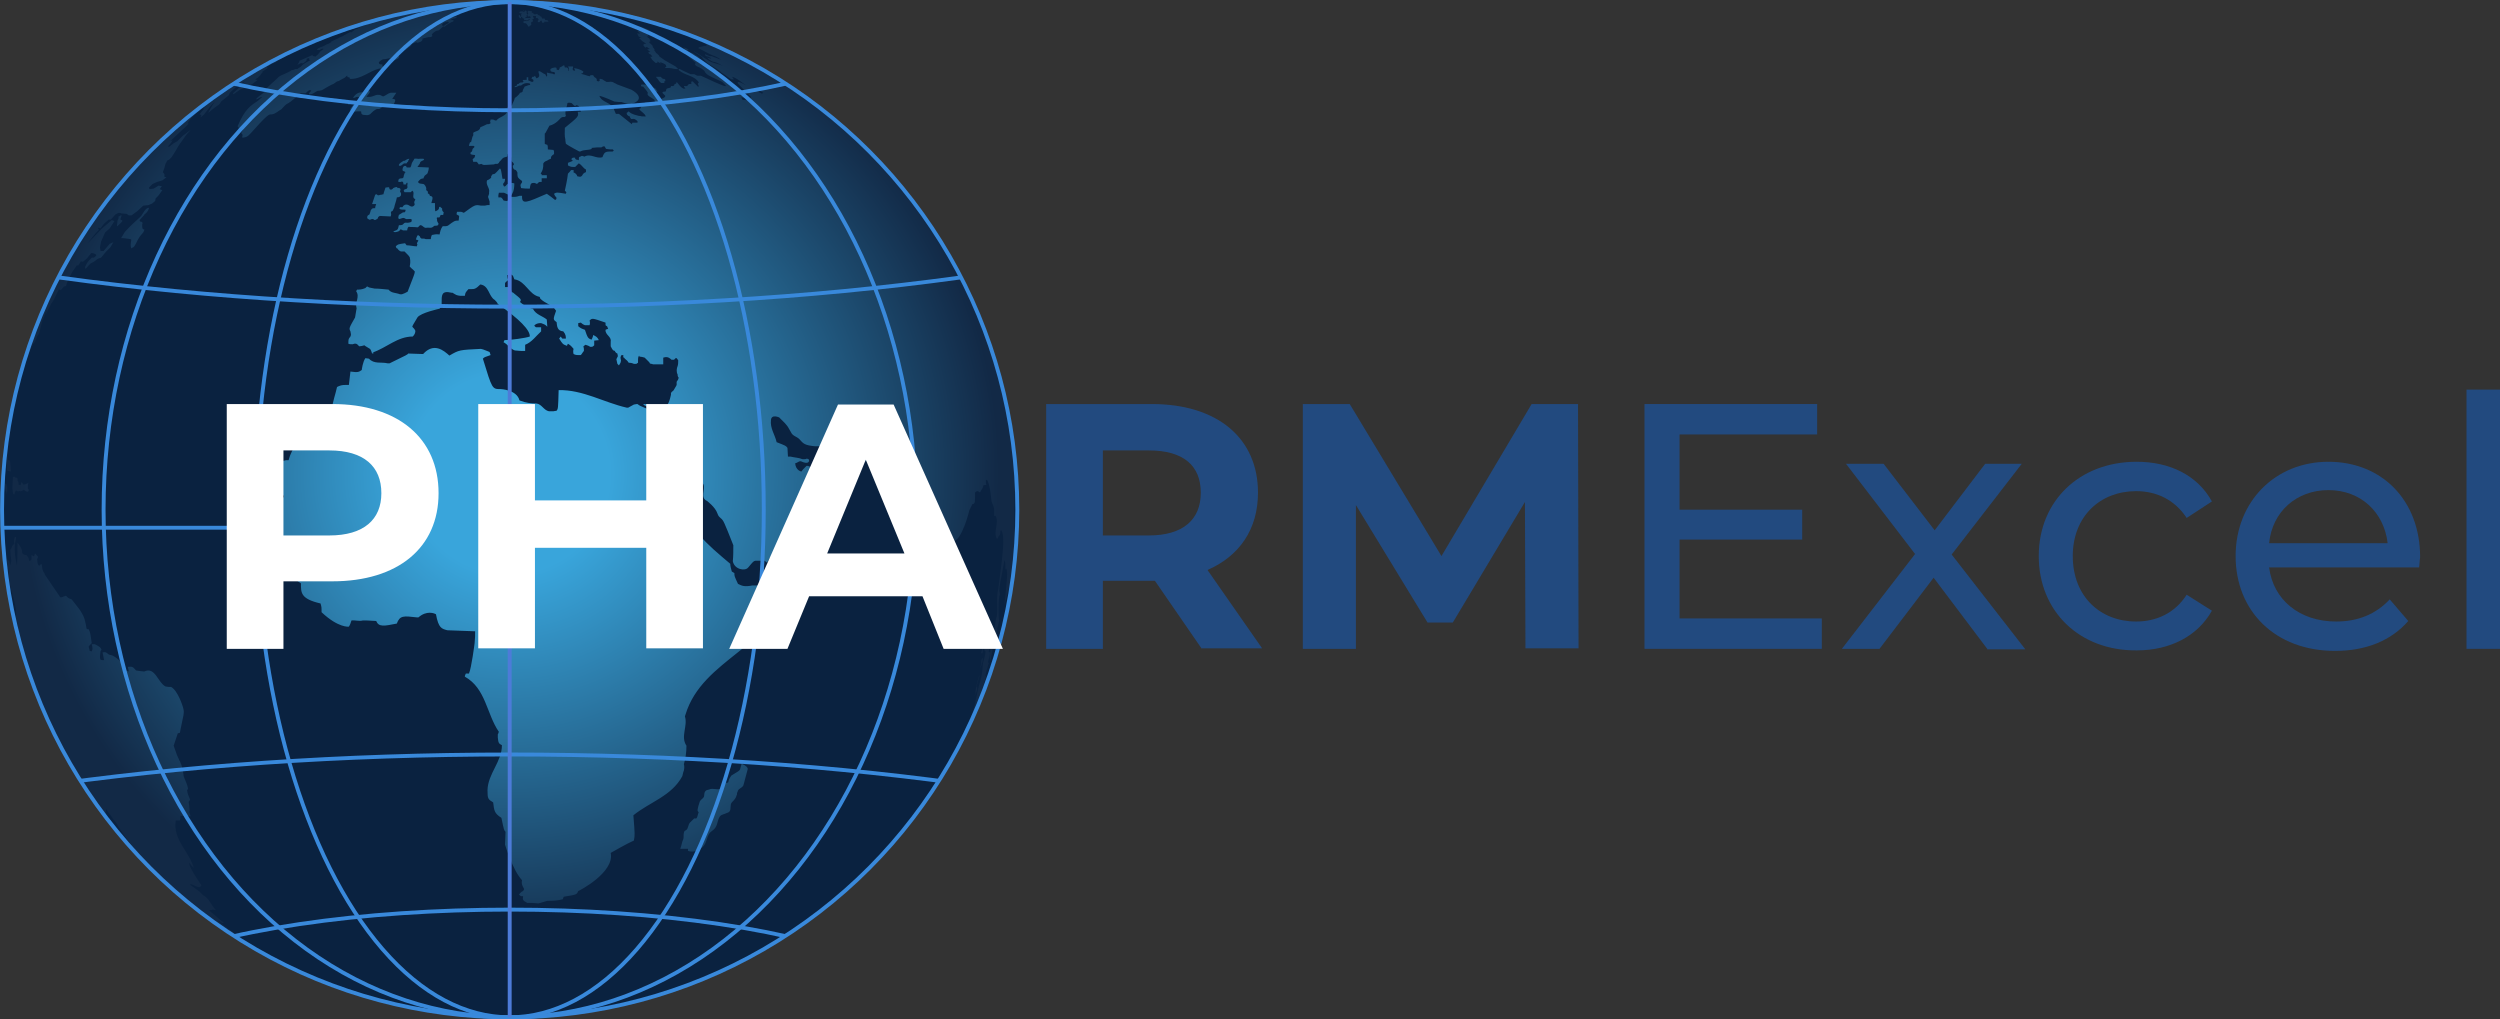 <svg xmlns="http://www.w3.org/2000/svg" xmlns:xlink="http://www.w3.org/1999/xlink" id="Layer_1" x="0px" y="0px" width="485.1px" height="197.8px" viewBox="0 0 485.1 197.8" style="enable-background:new 0 0 485.1 197.8;" xml:space="preserve"><rect x="0" y="0" width="485.1" height="197.8" fill="#333333" stroke="none"/><style type="text/css">	.st0{fill:#0A2240;}	.st1{fill:url(#SVGID_1_);}	.st2{fill:none;stroke:#3989DB;stroke-width:0.758;stroke-miterlimit:10;}	.st3{clip-path:url(#SVGID_3_);fill:none;stroke:#3989DB;stroke-width:0.758;stroke-miterlimit:10;}	.st4{clip-path:url(#SVGID_3_);fill:none;stroke:#4D7BD8;stroke-width:0.758;stroke-miterlimit:10;}	.st5{fill:#FFFFFF;}	.st6{fill:#224A7F;}</style><g>	<circle class="st0" cx="98.9" cy="98.9" r="98.5"></circle>			<radialGradient id="SVGID_1_" cx="365.745" cy="111.746" r="100.462" gradientTransform="matrix(0.946 0 0 0.946 -247.147 -13.837)" gradientUnits="userSpaceOnUse">		<stop offset="0.205" style="stop-color:#39A5DB"></stop>		<stop offset="1" style="stop-color:#122946"></stop>	</radialGradient>	<path class="st1" d="M193.3,127.4c-0.2,0.7-0.4,1.3-0.6,2C192.8,128.7,193,128,193.3,127.4z M100.7,173.6c0.1,0.1,0.3,0.2,0.4,0.3  c0.1,0,0.3,0,0.4,0c-0.1,0.7-0.1,0.8,0.8,1.3c0.7,0,1.4,0,2.2,0.1c1-0.3,1-0.3,1.7-0.5c0.9,0,1.8,0,3-0.3c0.1-0.2,0.1-0.4,0.2-0.5  c2.5-0.4,2.5-0.4,2.8-1.1c0.1,0,7.1-3.6,6.3-7.4c0,0,3.3-1.9,4.5-2.4c0.2-1.1,0.2-1.1-0.1-4.9c3.2-2.6,7.4-3.7,9.5-7.6  c0.1-0.3,0.1-0.6,0.3-1.1c0.1-0.4,0.1-0.9,0-1.2c0.3-1.1,0.5-2.2,0.5-3.6c-1.2-1.8,0.3-3.8-0.3-5.7l0.1-0.3  c3.3-11,17.4-13.1,19.6-24.9c0-0.4,0.1-0.9-0.4-1.4c-1.8-0.1-3.1,2-5.1,1.2c-0.2,0-0.4,0-1.1,0c-1.5,0.3-2,0.1-2.8-0.3  c-0.7-1.5-0.7-1.5-0.7-2.1c-0.1-0.1-0.4-0.2-0.5-0.3c-0.1-0.4-0.3-1-0.3-1.5c-4.5-3.8-8.5-7.1-7.5-10.5c0-0.2,0-0.5,0-1.2  c-0.1-0.4-0.2-0.9-0.4-1.2c-0.1-0.1-7.6-14.3-7.6-16.8c-0.8-0.6-1.8-0.7-2.5-1.3c-0.1,0-0.2,0-0.7,0.1c-0.3,0.2-0.8,0.4-1.1,0.6  c-0.1,0-0.2,0-0.3,0c-4.4-1-8.5-3.5-13.2-3.4c-0.1,3.6-0.1,3.6-0.4,4c-0.2,0-0.4,0.1-0.6,0.1c-0.2,0-0.4,0-0.9,0  c-1-0.2-1.4-1.4-2.4-1.5c-1,0-2-0.1-3.3-0.6c-0.5-2.1-3.7-2.2-3.7-2.2c-1.6,0-1.6,0-3.4-5.9c0.3-0.3,0.3-0.3,1.5-0.7  c-0.1-0.2-0.1-0.4-0.2-0.6c-0.6-0.2-1.1-0.5-1.7-0.6c-4.2,0.2-4.2,0.2-6.1,1.3c-1.1-1-3-2.6-5.1-0.3c-1,0-2-0.1-2.9-0.1  c-0.1,0.2-0.1,0.2-3.6,1.9c-0.1,0-0.2,0-0.4,0c-1.2-0.3-2.6,0.2-3.6-0.9c-0.2,0-0.5-0.1-0.7-0.1c-0.5,0.7-0.7,2.2-0.7,2.3  c-0.6,0.4-0.7,0.5-2.2,0.3c-0.1,0.9-0.2,1.7-0.3,2.6c-0.7,0-1.4-0.1-2.3,0.4c-0.3,1.4-0.8,2.7-1,4.2c0,0.4-0.1,0.8-0.1,1.1  c-0.6,0-1.2-0.1-1.7-0.1c-0.3,1.7-2.3,2.9-3.2,2.8c-1.1,2.1-2.8,3.8-3.4,6.2c-0.2,0-0.4,0-0.5,0c0,0,0,0-0.4,0.1  c-0.2,0-0.4,0-0.6,0c-0.2,3.7-0.4,3.7-1.8,4.3c-0.1,0.2-0.1,0.4-0.2,0.5c0,0.4,0,0.8,0.2,1.2c2.2,0.5,2.2,0.5,2.4,0.9  c-0.7,1.4-0.7,1.4-0.8,5.5c0,0.2,0,0.5,0,1.2c-0.1,0.1-0.1,0.1-1.2,1.2c0.1,0.8,0.4,1.6,0.5,2.4v0.7c0.1,3,4.8,5.9,4.8,5.9  c0,1.8-0.1,3,3.8,3.9c0.2,0.7,0.2,0.7,0.2,1.7c3.3,3.1,5.3,2.8,5.3,2.8c0.2-0.3,0.4-0.8,0.5-1.2c0.7-0.1,1.5,0.2,2.2,0  c0.1,0,0.2,0,0.8,0c0.6,0,1.2,0.1,1.8,0.1c0.5,1.2,1.5,1,4,0.5c0.6-1.6,1.3-1.5,3.9-1.2c0.1,0,0.2,0,0.3,0c1.6-1.4,3.1-0.8,3.4-0.6  c0.5,2.7,1.1,2.8,2.2,3.1c1.8,0.1,3.6,0.1,5.4,0.2c0,0.7,0,1.3-0.1,2.3c0,0-0.6,4.8-1.1,5.9c-0.2,0-0.4,0-0.6,0  c-0.1,0.2-0.2,0.4-0.2,0.6c4.1,2.3,4.2,7.2,6.6,10.7c-0.1,0.2-0.1,0.4-0.2,0.5c0,0.2,0,0.4,0,0.6c0.1,1.1,0.2,1.2,0.8,1.5  c0,3.2-2.7,5.5-2.8,8.7c0,1.7,0.1,1.8,1.1,2.4c0.2,1.6,0.2,2.1,1.6,3c0.5,2.4,0.5,2.4,0.8,2.7c0,0.9-0.1,1.7-0.1,2.5  c0,0,1.5,5,3.3,6.9c-0.1,0.6-0.1,0.8,0.4,1.7c0,0.1,0,0.1-0.2,0.4C101.2,173,100.9,173.3,100.7,173.6z M0.4,99.7l0-1.1l0-0.3  c0,0.1,0,0.2,0,0.4C0.4,98.9,0.4,99.3,0.4,99.7c0,0,0,0.1,0,0.2c0,0.6,0,1.3,0.1,2l0-0.7C0.4,100.6,0.4,100.2,0.4,99.7z   M46.8,182.3c-0.7-0.6-1.4-1.2-2.1-1.8c-0.1-0.1-0.2-0.1-0.5-0.4h0l0,0h0c0,0,0,0,0.2,0.2c-0.3-0.2-0.3-0.2-1.5-1.1  c-0.2-0.2-0.5-0.4-0.7-0.6c0,0,0.1,0,0.5,0.2c0.1,0.1,0.3,0.2,0.4,0.3c0.1,0,0.3,0,0.3-0.1c-0.1-0.1-0.3-0.2-0.4-0.3  c-0.1-0.1-0.2-0.1-0.5-0.4c-0.3-0.3-0.3-0.3-1.4-1.2c-0.2-0.2-0.4-0.3-0.5-0.5c0.1,0,0.2,0,0.4,0c0.1,0,0.1,0,0.2-0.1  c0.1,0,0.3,0,0.7,0.1c-0.5-0.5-0.9-1.2-1.3-1.8l-0.3-0.4c-0.2-0.2-0.4-0.4-0.7-0.6c0,0-0.1,0-0.2-0.1c-0.1-0.1-0.3-0.3-0.7-0.7  c-0.6-0.5-1.3-0.9-1.9-1.4c0.1,0,0.2,0,0.4,0c1.5,0.7,1.5,0.7,1.9,0.2c-2.4-3.5-2.4-4.1-2.4-4.4c0.3,0.3,0.5,0.7,0.9,1  c-0.9-3.2-4.1-5.5-3.5-9.2c0.3,0,0.5,0,0.8,0c0.1-0.3,0.1-0.6,0.1-0.9c0.7,0,1.3,0.1,2,0.1c-0.1-0.3-0.2-0.6-0.3-0.9l0.1-0.1  c-0.1-1.3-0.1-1.3-0.2-1.8c0.1-0.1,0.2-0.3,0.3-0.4c-0.4-1-0.5-1.1-0.6-1.9l0.2-0.2c-0.1-0.8-0.5-1.5-0.8-2.3  c0-0.1-0.1-0.2-0.1-0.5c-0.1-0.9-0.3-1.4-0.4-1.9c-0.1-0.1-0.1-0.3-0.3-0.7c-0.1-0.1-0.2-0.3-0.2-0.4c-0.1-0.2-0.2-0.4-0.4-0.9  c-0.2-0.6-0.4-1.1-0.6-1.7c0,0,0,0,0.8-2.4c0.1,0,0.3-0.1,0.4-0.1c0-0.1,0.1-0.3,0.1-0.5c0,0,0.4-1.9,0.6-2.9  c0.1-0.8,0.1-0.8-0.1-1.6c-0.1-0.3-1-3.2-2.3-3.9c-0.4,0-0.7,0-1.1-0.1c-1.5-0.8-2-3.9-4.1-2.9c-0.4,0-0.8-0.1-1.6-0.2  c-0.6-0.7-0.7-0.8-1.6-0.7c0.1,0.3,0.1,0.6,0.2,0.9c-1.1-0.3-1.2-0.5-1.2-1c0.1-0.1,0.2-0.2,0.3-0.3c-1.8-1.7-2.2-1.8-2.6-1.9  c-0.1,0-0.1,0-0.4-0.1c-0.6-0.5-0.6-0.5-1.2-0.4c0.1,0.5,0.2,1,0.3,1.5c-0.2,0-0.5,0-0.7-0.1c-0.1-0.2-0.1-0.4-0.1-0.7  c0-0.3,0.1-0.6,0.1-0.9c0-0.1,0.1-0.2,0.2-0.3c-0.2-0.5-0.2-0.5-1.3-1.1l-0.2,0c-0.1,0-0.1,0-0.4,0c0.2,0.9,0.2,0.9,0,1.4  c-0.1,0-0.3-0.1-0.4-0.1c0-0.2-0.1-0.4-0.2-0.8c0.1-0.2,0.4-0.5,0.6-0.7c-0.3-2.1-0.3-2.1-0.6-2.7c-0.1,0-0.3,0-0.4-0.1  c-0.1-0.6-0.2-1.2-0.4-1.9c-0.5-1.5-1.6-2.6-2.5-3.8c-0.3-0.1-0.6-0.2-0.8-0.4c-0.1-0.1-0.2-0.2-0.3-0.3c-0.3,0.1-0.6,0.2-0.8,0.3  c-0.1,0-0.2,0-0.3,0c0,0-2.4-3.5-3-4.4c0-0.1,0-0.2-0.3-0.6c-0.2-0.5-0.2-0.5-0.3-1.4c0,0-0.1,0-0.2,0c-0.1,0.1-0.2,0.2-0.3,0.3  c-0.3-0.3-0.3-0.3-0.4-1.3c0.1-0.1,0.1-0.3,0.2-0.4c-0.1-0.2-0.4-0.5-0.6-0.7l-0.2,0.6c0,0,0,0-0.1-0.1c-0.1-0.1-0.3-0.1-0.4-0.2  c0,0.3,0,0.7,0,0.9c-0.1,0.1-0.2,0.2-0.4,0.3c-0.2-0.8-0.2-0.8-0.6-1.2c-0.2,0-0.3,0-0.5-0.1c-0.1-0.1-0.2-0.2-0.3-0.3  c0-0.3,0-0.7-0.4-1.3c-0.1-0.2-0.3-0.5-0.5-0.7c0,0,0,3.5-0.1,4.5c-0.7-3.1-0.4-4.5-0.2-5.3l0-0.3c-0.1,0-0.1,0-0.2,0  c-0.2,0.5-0.2,0.5-0.1,1.4c-0.1,0-0.2,0-0.4,0.3c-0.1,0.3-0.2,0.6-0.4,0.8c0,0.6,0.1,1.3,0.2,2.2c-0.1,0.4-0.2,0.7-0.2,1l0-0.1  l-0.2-1c-0.1,0-0.2,0-0.2-0.1l-0.1-0.1L1,108.6l-0.1-0.8l-0.1-1.4c0.1,0.8,0.1,1.5,0.2,2.3c0.2,1.4,0.2,1.5,0.2,1.7l0-0.1l0.3,1.3  l0.2,0.6L1.4,111l0-0.8l0.2,0.2l0.1,0.5c-0.2,3.1,1.7,5.9,1.4,9c0.3,1.1,0.3,1.1,0.3,1.7c0.2,1.4,0.2,1.4,0.5,2.5c0,0-0.1,0,0,0.3  c0.6,2.2,0.6,2.2,0.9,2.7c0.1,0.2,0.1,0.4,0.2,0.8c0,0,0.1,0.7,0.5,2c0.1,0.3,0.2,0.7,0.3,1c0.1,0.2,0.1,0.3,0.2,0.6  c0,0.1,0.1,0.2,0.2,0.6c0.7,2.1,1.7,4,2.6,6c0.1,0.2,0.2,0.4,0.4,0.9c0.1,0.2,0.1,0.5,0.2,0.8c3,6.7,6.8,12.9,11.1,18.7  c0-1,0.1-1.6,0.1-1.6l0,0.1c0.1,0.1,0.2,0.2,0.4,0.6c0.1,0.1,0.2,0.3,0.3,0.4l0.1,0.1c0.1,0.1,0.1,0.2,0.2,0.3  c0.3,0.5,0.4,0.6,0.9,1.2c0.1,0.1,0.1,0.2,0.2,0.3c0.1,0.1,0.1,0.2,0.2,0.4c0.6,0.9,1.2,1.8,1.8,2.6c0,0,2.2,2.8,2.8,3.6  c0,0,0.1,0.1,0.2,0.2c1.7,1.9,3.6,3.7,5.3,5.6c4.7,4.2,9.8,8,15.2,11.3c0.1,0,0.2,0,0.3,0C47.8,183,47.4,182.7,46.8,182.3z   M0.5,101.8l0,0.5c0-0.1,0-0.1,0-0.2c0,0.3,0,0.5,0,0.8l0,0.4c0,0,0,0.1,0,0.1c0,0.5,0,1,0.1,1.5c0,0,0,0,0,0.1c0-0.2,0-0.4,0-0.7  c0,0.2,0,0.4,0,0.7l0,0.5c0,0,0,0,0,0C0.6,104.3,0.5,103.1,0.5,101.8z M188.6,139.2c0,0.1-0.1,0.3-0.2,0.4l0.1,0  c-0.1,0.2-0.2,0.4-0.3,0.7l0.1,0c0,0.1,0,0.1-0.2,0.6c0,0.1,0,0.1,0,0.1c0.3-0.6,0.5-1.2,0.8-1.8  C188.8,139.1,188.7,139.2,188.6,139.2z M2.6,78.2l-0.2,0.9l-0.1,0.7l-0.2,1l0,0.5L2,82.4l0,0.3L2.1,82l0.2-1.1l0.2-1.4L3,77.3  l0.4-1.9c0.2-0.8,0.4-1.6,0.7-2.6c0.1-0.5,0.3-1,0.4-1.5L5,69.6l0.3-0.5l0.6-1.3l0.5-1l0.4-0.5l0.4-1l0.4-0.6L8,63.1l0.2-0.8  l0.4-0.9l0.3-0.9L9.2,60l-0.4,1.2l0.6-1.2l0.5-1l0.4-0.6l1.1-2.2c0.1,0,0.3,0,0.4,0.1l0.6-0.7l0.4-0.1l0.3-0.9l0.9-1.8l0.9-1.3  c0.1,0,0.2,0,0.3,0l0.5-0.8l0.4,0.1l0.8-0.7l0.8-1c0.3,0,0.8,0.1,1,0.4c-0.1,0.2-0.3,0.4-0.5,0.5C18.2,50,18,50,17.8,50  c-0.8,0.8-0.8,0.8-1.3,1.8l0.1,0.4l0.6-0.7l0.4-0.4l0.6-0.3l0.8-0.6l0.6-0.2l1-1.2l0.8-0.8l0.6-1l-0.7,0.3l-1.2,1.4l-0.6,0  l-0.1-0.7l0.2-1.1l0.8-1.8l0.9-0.8l0.9-1.4l-0.5-0.2L21,43.3l-1.3,1.1L18,46.2l-1,1l0.8-1l0.9-1.1l0.5-0.5L19,44.2  c0.1,0,0.3,0,0.5,0.1l0.7-0.9l0.9-0.8l0.4,0l0.9-1l0.6-0.3c0.2,0,0.4,0,0.5,0.1l1.1,0.1l0.4,0.3l0.5,0l1.1-0.8l1.2-1.1l1-0.1  l0.7-0.3l0.6-0.5l0.1-0.5l0.5-0.5l0.8-1.1l-0.5-0.2l0.4-0.6c-0.2,0-0.4,0-0.6-0.1l-1,0.6L29,36.7l-0.1-0.3l0.7-0.7l0.9-0.4l1-0.3  l0.8-0.6l-0.4-0.1l0-0.5l-0.3-0.4l0.3-0.8l0.2-0.8l0.4-0.7l0.3-0.1l0.5-0.5l0.7-1.1l0.7-1.2l1.5-2.1l0.8-0.9l-1.6,1.2  c-0.3,0.3-0.7,0.7-1,1l-0.7,0.4l-0.9,0.7l-0.2-0.1l0.6-0.7l0.3-0.5l-0.5,0.2l1.2-1.1c0.5-0.5,1.1-1,1.6-1.5l0.8-0.8l-0.2-0.1  l0.4-0.6l0.8-0.9l0.8-0.9l-0.6,0.4l-0.1-0.1c-2.6,2.1-5.1,4.2-7.4,6.5l0,0L29,29.6c-0.5,0.5-0.9,1-1.4,1.5l-1.1,1l-0.6,0.6  c-1.2,1.4-2.4,2.8-3.6,4.2l-0.2,0.2l-0.3,0.4C12.6,49.2,6,62.8,2.7,77.7L2.6,78.2z M189.1,135.1L189.1,135.1  c0.2-0.4,0.4-0.9,0.5-1.3c0-0.2,0-0.2,0-0.3c0-0.2,0-0.2,0-0.2l-0.1,0c0,0,0-0.2,0.2-0.9c0.4-1.4,0.4-1.4,0.4-1.5  c-0.6,1.5-0.8,3.2-0.8,3.2c0,0.1,0,0.1,0,0.4C189.2,134.7,189.1,135.1,189.1,135.1z M183.7,115.3l-0.2,0.2l-0.1,0.4  c0,0.1-0.1,0.7-0.1,0.8c0,0.1,0,0.1,0,0.3l-0.1,0.2c0,0.2,0,0.4-0.1,0.5c-0.3,0.7-0.3,0.7-0.3,0.8c-0.1,0.8-0.2,1.2-0.2,1.5  c0,0.4,0.4,0.7,0.4,0.7c0.1,0.1,0.1,0.1,0.7,0c0.1-0.4,0.2-0.9,0.3-1.3c0-0.2,0-0.5,0-0.7c0-0.1,0-0.2,0.1-0.3c0-0.1,0-0.2,0-0.3  c0,0,0-0.6-0.3-1.6c-0.1-0.2-0.1-0.2,0-1L183.7,115.3z M188.5,137.8l0,0.2C188.5,137.9,188.6,137.8,188.5,137.8l0.2-0.3  c0-0.1,0.1-0.2,0.1-0.3c0,0.1-0.1,0.2-0.1,0.3C188.6,137.5,188.6,137.7,188.5,137.8z M189.4,137.3c0-0.1,0.1-0.2,0.1-0.3  c0,0,0.5-1.3,0.7-1.8c0-0.1,0.1-0.2,0.1-0.3c0.2-0.5,0.2-0.5,0.3-0.6l0,0.2c0.1-0.2,0.1-0.2,0.2-0.5c0,0,0.7-1.9,0.5-2.1  c-0.1,0.2-0.1,0.2-0.3,0.8l-0.1,0c0.4-1.4,0.4-1.4,0.5-1.5l-0.1,0l-0.1-0.1c0.1-0.3,0.1-0.6,0.2-0.9c0.2-0.5,0.3-1.1,0.5-1.6  l-0.1,0l-0.1,0c0.1-0.7,0.4-1.4,0.4-2.1l-0.1,0.1c0,0,0,0-0.1,0c0-0.1-0.1-0.1,0-0.6l0.1-0.3c0,0-0.1-2.1,0-2.7  c0-0.1-0.1-0.1,0-1.2c-0.1,0.1-0.2,0.4-0.5,0.3c0,0,0-0.5-0.2-0.9c-0.1,0.2-0.2,0.2-0.2,0.8c-0.1,0.8-0.1,0.8,0.1,1.9  c0.1,0.7-0.2,1.4-0.2,2.2l0,0.1l0.2,0.1c0.1,0.3-0.1,1.1-0.3,1.8c0,0.1-0.1,0.2-0.1,0.3c-0.2,0.8-0.1,1.7-0.3,2.5  c-0.1,0.8-0.4,1.6-0.6,2.4c-0.4,1.5-0.6,3.1-1.1,4.7C189,137.8,189.3,137.6,189.4,137.3z M190.7,125.4c0,0.1-0.1,0.3-0.1,0.4  c0,0.1,0,0.3-0.1,0.4c0,0.2-0.1,0.3-0.1,0.5l0.1,0.1h0v0h0l0.1,0c0-0.1,0.1-0.2,0.1-0.3c0-0.1,0-0.2,0-0.3c0-0.2,0.1-0.3,0.1-0.5  L190.7,125.4z M190.3,128.3L190.3,128.3c0-0.1,0-0.1,0.1-0.3C190.4,128.1,190.3,128.2,190.3,128.3z M190.2,129.7l0.1-0.2l0.1-0.3  c0.1-0.4,0.1-0.6,0.2-0.6l0.1-0.8l-0.1-0.1l0,0c-0.2,0.4-0.2,0.5-0.2,1C190.3,129.3,190.3,129.3,190.2,129.7z M197.4,99.5  c0,0.1,0,0.2,0,0.3c0,0-0.1,0-0.2-0.1c0-0.9,0.1-1.7,0.1-2.6c0-0.6,0-1.2-0.1-1.9c0-0.1,0-0.2,0-0.3c0-0.1,0-0.3-0.2-0.2  c-0.3,2.3-0.2,6.3-0.1,8.1c0.1,2.6,0.1,2.6-0.1,5.1c0,0.4-0.1,0.8-0.1,1.2c-0.3,2.7-0.3,2.7-1.8,8.3c0.6-5.9,0.6-5.9,0.4-7.1  l-0.1,0.2c0,0,0,0-0.1-0.1c-0.1-0.6,0.1-1.2-0.2-1.7c0,0-0.7,3.7-0.8,4.3c-0.1,0.6-0.2,1.1-0.2,1.7c0.1,0.3,0.1,0.3,0.1,0.6  c0,0.1,0,0.2-0.1,0.4c-0.2,1.1-0.2,4.3,0,4.7c-0.1,0.2-0.1,0.4-0.2,0.8c0,0.1,0,0.2-0.1,0.3c0,0.1,0,0.2-0.1,0.4c0,0.1,0,0.2,0,0.3  c0,0.1-0.1,0.2-0.1,0.5c0,0-0.9,3.6-1,4.4c0,0,0,0.5-0.3,1.2l0,0c-0.1-1.3,0.1-2.9,0.3-3.7c0.1-0.6,0.3-1.2,0.5-1.9  c0.1-0.9,0.2-1.8,0.4-2.7c0,0,0-0.1,0.1-0.3c0.3-1.6-0.1-3.2,0.2-4.9c0-0.1,0-0.2,0.1-0.5c0.9-6.8,1.4-10.6,0.5-11.5  c0,0.1,0,0.2-0.1,0.3c0,0.1,0,0.2,0,0.3c0,0.1,0,0.2-0.1,0.4c-0.3,0.3-0.3,0.4-0.4,0.7c0,0-0.1,0-0.2,0c-0.7-1.4,0.5-3-0.2-4.4  l-0.3,0V100c0-0.5,0-0.5,0-0.9c0-0.1,0-0.2,0-0.4c-0.1-0.4-0.1-0.4-0.5-1.4c-0.2-2-0.4-3.2-0.8-4.1l-0.3-0.1c0,0.3,0,0.7,0.1,1  c-0.2,0-0.4,0-0.6,0.1c0,0.5-0.4,0.8-0.6,1.3c0,0,0,0-0.2,0l-0.2-0.2c-0.2,0-0.4,0-0.6,0.3c0,1.9,0,1.9-0.3,2.2h0l0,0h0h0h0l0,0h0  c0,0,0,0-0.2,0c-0.6,1.2-0.6,1.2-0.6,1.2c0,0.1-1.5,6.1-3.2,6c-0.3,0.4-0.3,0.4-0.4,2.3c0,0.6-0.1,1.3-0.1,1.9  c-1.7,7.4-1.7,7.4-2.9,8.5c-0.1,0-0.2,0-0.3,0c-0.1-0.2-0.2-0.4-0.2-0.5c-0.1-2-0.9-3.9-0.6-6c0-0.1,0-0.2,0-0.3  c0.3-3.7-1.9-7-1.4-10.8c0-0.2,0-0.5,0-0.9c0,0,0-3.2-0.9-3.8c-0.1,0-0.2,0.1-0.3,0.1c-0.1,0.2-0.1,0.4-0.2,0.6  c-0.2,0.1-0.2,0.1-0.8,0.8c-1.3,0-1.1-1.4-1.9-2c0,0-1-1,0.9-1.1c-0.8-0.6-0.9-0.6-1.2-0.6c-0.1,0-0.1,0-0.4,0  c-0.3-0.6-0.3-0.6-0.4-0.7c-0.1,0-0.2,0-0.3,0c-0.1-1.5-2.1-3.3-2.1-3.3c-0.4,0-0.8,0-1.3,0l-1.4,0.3h-2c-0.2-0.1-0.4-0.2-0.5-0.3  c-0.4,0-0.8,0-1.2,0c-0.5-0.2-0.8-1.1-1.6-0.8c-0.4,0-0.8,0-1.4,0c-0.7-0.3-0.6-1.1-0.9-1.6l0,0c-0.5-0.5-0.5-0.5-1-0.5  c-0.1,0-0.2,0-0.4,0.1c-0.3,0.1-0.6,0.1-0.9,0.2c-0.1,0-0.2,0-0.3,0c-0.1,0-0.1,0-0.3,0c-2.1-0.2-2.3-0.5-3.1-1.4  c-0.5-0.5-1.3-0.6-1.6-1.3c-0.6-1.1-0.6-1.1-1.2-1.8c-1-1-1-1-1.1-1.1c0,0-1.5-0.7-1.6,0.5c-0.2,1.6,0.8,2.9,1.1,4.3  c1.8,0.7,1.8,0.7,2.1,1.1c0,0.6,0.1,1.1,0.1,1.7c0.1,0,0.2,0,0.5,0c0.8,0.2,1.6,0.2,2.3,0.5c0.1,0,0.2,0,0.4,0c0.1,0,0.3,0,0.4-0.1  c0.1,0,0.2,0,0.4,0.1l0.1,0.2c0,0,0.1,1-1.6,0.2c0,0-0.1,0-0.2,0c-0.2,0.1-0.3,0.1-0.6,0.3c-0.1,0-0.2,0.1-0.3,0.1  c0.1,1.4,1.2,1.6,1.2,1.6c0.3-0.4,0.3-0.4,1-1.1c0.1,0,0.1,0,0.3,0c0.2,0.1,0.5,0.2,0.7,0.3c0.1,0,0.2,0,0.4,0c0.3,0,0.6,0.1,1,0  c0.2-2.5,0.2-2.5,1-2.8c0.2,0.2,0.2,0.2,0.4,0.5c0,0.6,0.1,1.1,0.1,1.7c0.2,0.3,0.2,0.3,0.4,0.4c0.1,0.3,0.1,0.7,0.3,1.1l0.1-0.2  c0,0,0,0,0,0c0,0,0,0,0,0c0.1-0.2,0.1-0.2,0.1-1c0.2,0,0.3,0,0.5,0l0.5,0.3c0.3,0.5-0.4,1.6,0.3,1.5c0.2,0,0.7,0.1,1,0.8  c0.1,0.3,0,0.7,0.2,1l0.4,0.3c0.2,0.1,0.4,0,0.5,0.2c0.1,0.2,0.2,0.5,0.2,0.9l-0.1,0c-0.2,0.1-0.4,0.2-0.5,0.2  c-0.4,0-0.4,0-0.4,0.2c-0.4,0.9-0.1,1.9-0.3,2.8c-0.2,0-0.3-0.3-0.4-0.4l-0.1,0c-0.3,0-0.7,0.7-0.7,1.2v0.1c0,0.1-0.1,0.2-0.1,0.3  c0,0.2-0.1,0.4-0.1,0.6c-0.1,0-0.2,0-0.3,0c-0.1,0-0.2,0-0.3,0c-0.2-0.1-0.2-0.1-0.3,0c0,0-0.1,0-0.1,0c0,0,0,0.1,0,0.1  c0,0-0.4,0.7-0.5,1.6c-0.4,0-0.9,0-1.3,0.1c-0.4,0.6-0.4,1.8-0.4,1.8c-2.3-0.1-2.3-0.1-2.6,0.1c-0.6,0.4-0.6,0.4-0.9,0.4  c-0.3,0.3-0.3,0.3-0.3,1.1l-0.2,0.2c-1-0.1-1-0.1-1.3,0.3c-1.2,1.4-3.4,0.7-4.4,2.3c-0.1,0.2-0.3,0.5-0.4,0.7h-0.2  c-0.1-0.1-0.2-0.2-0.3-0.3h-0.1c-0.6,0-1.1,0-1.7,0c-0.4,0.1-0.4,0.1-1.4,1.3c-0.6,0.8-2.7,0.4-3-1.2c0.1-1,0.1-2,0.1-3.1  c-1.9-4.8-1.9-4.8-2.5-5.3c-0.2-0.2-0.4-0.3-0.6-0.9c-0.4-1.2-2-2.4-2-2.4c-1.4-0.6-0.3-2.2-0.7-3.2c0,0-1.5-2.8-1.6-2.9  c-0.4-0.4-1-0.2-1.3-0.6c-0.3-0.4-0.2-1-0.1-1.5c0-0.1,0-0.1,0-0.3l-1.4-3c-0.5-0.8-1.2-1.2-1.7-2c-0.1-0.1-0.1-0.2-0.2-0.3  c-0.3,0.3-0.3,0.9-0.9,0.8c-0.1,0-0.2,0-0.5-0.1c-0.4-0.3-0.5-0.3-1-1.1c-0.4-0.7-1.1-1.3-1.1-2.2l0-0.2l0-0.2c0-0.1,0-0.3,0-0.5  c-0.1-0.2-0.2-0.3-0.3-0.4l0-0.2c0-0.1,0-0.2-0.1-0.3c-0.9-0.1-1-0.2-1.5-0.5l0.2-0.1l0.2,0l0.2,0c0.6,0.2,1.3,0.2,1.3,0.2  c0.1,0,0.1,0,0.2,0c0.1,0.1,0.2,0.2,0.3,0.3c0.1,0.1,0.3,0.1,0.5,0.2l0.1-0.1l0.1-0.1l0.2,0l0.2,0c0.6-0.2,0.6-0.2,0.8-0.1l0.2,0  l0.1-0.1l0.1-0.2c0.4-0.4,0.7-1.9,0.7-1.9c0-0.2,0-0.3,0-0.3l0.1-0.2l0.1-0.1c0.3-0.2,0.3-0.2,0.8-1.1l0.1-0.2l0-0.6l0.1-0.2  l0.1-0.1c0.1-0.1,0.1-0.3,0.2-0.5c-0.1-0.1-0.2-0.3-0.2-0.4l0-0.2c-0.3-0.6-0.2-1.2,0-1.7c0.1-0.3,0.1-0.7,0.1-1l0-0.1l-0.3-0.4  l-0.2,0l-0.1,0.1l-0.1,0.1l-0.1,0.1c-0.1,0-0.1,0-0.5,0c-0.2-0.2-0.6-0.5-0.9-0.5l-0.2,0l-0.1,0c-0.1,0-0.3,0.1-0.4,0.1  c0,0.1,0,0.3,0,0.5c0,0.1,0,0.1,0,0.3c0,0.1,0,0.3,0,0.5c-0.7,0-1.3,0-2,0l-0.2-0.1l-0.2,0l-0.2-0.1l-0.1-0.2l-0.5-0.5l-0.4-0.4  c-0.3-0.1-0.7-0.2-1-0.2L124,69l-0.1,0.2c-0.1,0.2-0.1,0.6-0.1,0.8l0,0.2l0,0.2l-0.2,0.1l-0.1,0.1c-0.1,0-0.1,0-0.5,0  c-0.2-0.1-0.5-0.2-0.8-0.2h-0.1l-0.2-0.1l-0.1-0.2l-0.2-0.2c-0.1-0.1-0.4-0.3-0.5-0.5l-0.2-0.1L121,69l-0.2-0.1l-0.1,0  c-0.1,0-0.2,0-0.3,0.5c0,0.2,0.1,0.4,0.1,0.6l-0.1,0.4l-0.3,0.5l-0.1-0.1l-0.2-0.2c-0.1-0.3-0.1-0.6-0.2-0.9l0.1-0.2l0.1-0.2  l0.1-0.2c0-0.1-0.1-0.3-0.1-0.5l-0.2-0.1l-0.2-0.2l-0.1-0.2l-0.2-0.1L119,68c-0.2-0.2-0.4-0.6-0.5-0.8c0-0.1,0-0.2,0-0.4  c0-0.1,0-0.3,0-0.5c0.2-1-1.1-1.3-1-2.3c0.1-0.1,0.3-0.1,0.5-0.2l-0.2-0.5c-0.1,0-0.2-0.1-0.3-0.2c0-0.1,0-0.3,0-0.5  c-2.6-0.9-2.6-0.9-3.1-0.4c0.1,0.3,0.1,0.6,0,0.9c-0.1,0-0.2,0-0.3,0c-0.1,0-0.2,0-0.6,0c-0.3-0.1-0.6-0.3-0.8-0.5l-0.5,0.1  c0,0.1,0,0.2,0,0.6c0.5,0.4,0.5,0.4,1.3,0.7c0.5,1.5,0.6,1.7,1.3,1.9c0.1-0.3,0.3-0.6,0.3-0.9c0.6,0.3,0.8,0.4,1.1,1  c-0.3,0-0.7,0.1-0.9,0.1c0,0.3,0,0.6,0,0.9c-0.1,0.1-0.2,0.2-0.4,0.3c-0.1,0-0.2,0-0.4,0c-0.2-0.2-0.6-0.3-0.9-0.4  c-0.1,0.1-0.3,0.2-0.4,0.3c0,0.1,0.1,0.3,0.1,0.5c0,0.1,0,0.2,0,0.4c-0.2,0.2-0.4,0.6-0.6,0.8c-0.2,0-0.3,0-0.5,0  c-0.2,0-0.5,0-0.9-0.2c-0.1-0.3-0.1-0.7,0-1c-0.5-0.6-0.6-0.7-1.1-1c-0.1,0.1-0.1,0.3-0.2,0.4c-0.8-0.3-0.8-0.3-1.5-1.4  c0.1-0.1,0.2-0.3,0.3-0.4c0.1,0.1,0.2,0.3,0.3,0.4c0.2,0,0.5,0,0.7,0c0-0.4,0-0.8-0.5-1.4c-1.2-0.1-1.2-1-1.3-1.8  c-0.7-0.5-0.7-0.5-0.1-2.2c-0.7-1.2-2.2-1.4-3.1-2.4c0-0.1,0-0.2-0.1-0.3c-2.1-0.4-2.7-3.1-4.9-3.4c-0.3-0.9-0.4-1.1-1.4-0.8  c0,0.3,0.1,0.7,0.2,0.9c0,0,0,0.1-0.3,0.3l-0.3,0.3c0,0.3,0,0.5,0,0.8c0.3,0,0.7,0,1,0c0.1,0.3,0.2,0.7,0.3,1c0.1,0,0.2,0,0.4,0.2  c1.5,1.2,1.5,1.2,1.2,1.7c1.4,1.2,2.1,1.2,2.5,1.3c0.6,1.2,1.9,1.4,2.7,2.1c0.1,1.4,0.1,1.4,0.1,1.4c-0.4-0.4-0.4-0.4-1.2-0.7  c-0.4,0-0.8,0-1.3,0.4c0,0.1,0,0.2,0.3,0.4c0.2,0,0.4,0,1,0c0,0.1,0,0.2,0,0.8c-1,0.9-1.8,2.1-3.1,2.6c0,0.4,0,0.8,0,1.2  c-0.6,0-1.2,0-2-0.1c-0.9-0.3-1.4-1.2-2.2-1.6c0.1-0.1,0.1-0.3,0.2-0.4c1.1,0,4.1-0.4,4.9-0.7c0.1-1.2-2-3.4-6.2-6.3  c-0.1-0.3-0.4-0.6-0.6-0.8c-1.2-0.7-1.1-2.8-2.8-3c-0.9,0.9-1.2,0.9-1.7,0.9c-0.1,0-0.2,0-0.6,0c-0.5,0.6-0.6,0.6-0.7,1.3  c-0.1,0-0.4,0-0.5,0c-0.1,0-0.3,0-0.4,0c-0.7-0.1-0.7-0.1-1.5-0.6h0h0h0l0,0h0h0h0c0,0,0,0-0.2,0c-2-0.5-1.9,0.6-1.9,1.9  c0,0.1,0,0.2,0,0.3c0,0.3-0.1,0.6-0.4,0.9c0,0-3.7,0.8-4.3,1.7c-0.9,1.5-0.9,1.5-1,1.8c0.2,0.2,0.5,0.5,0.6,0.8  c0,0.3-0.1,0.7-0.5,1.1c-3,0-5.1,2.2-7.8,3.1l0.3,0.1c-0.1,0-0.3,0.1-0.4,0.1c-0.1-0.3-0.2-0.7-0.4-0.9c-1-0.6-1-0.6-1.1-0.7  c-0.3,0.1-0.7,0.2-1,0.2c-0.5-0.6-0.7-0.6-1.3-0.4c-0.3,0-0.6,0-0.8-0.1c0-0.9,0-0.9,0.4-1.4l0.1-0.3c0-0.1,0-0.2-0.1-0.7  c-0.3-0.6-0.3-0.6,0.9-2.7c0.1-0.6,0.2-1.2,0.3-1.8c-0.4-1.1,0.7-2.2-0.1-3.3l0.2-0.3c0.4,0,0.9,0,1.6-0.3c0.1-0.1,0.2-0.2,0.3-0.3  l0.1,0c0.3,0.2,0.3,0.2,1.4,0.4c0.8,0,1.6,0.1,2.7,0.2c0.5,0.7,1.5,0.6,2.2,0.9c0.1,0,0.2,0,0.4,0c0.3-0.1,0.8-0.3,1.1-0.5  c1.2-3.2,1.3-3.2,1.4-3.9c-0.3-0.4-0.7-0.6-1-1c0.1-0.5,0.2-1,0-1.8c-0.2-0.3-0.2-0.3-1-1.1c-0.1,0-0.2,0-0.7,0  c-0.3-0.1-0.6-0.4-0.7-0.6c-0.1,0-0.2,0-0.3-0.4c0.4-0.4,0.4-0.4,1.8-0.6c0.1,0.1,0.2,0.3,0.3,0.4c0.7,0,1.3,0.2,2,0.2  c0-0.1,0-0.2,0.1-0.3l-0.1-0.3c0.1-0.2,0.2-0.4,0.3-0.5c-0.1-0.1-0.3-0.2-0.5-0.2c0.1-0.3,0.1-0.5,0.4-0.9c0.1,0.1,0.3,0.2,0.4,0.3  c0,0.1,0,0.2,0.3,0.4c0.1,0,0.3,0,0.5,0c0,0,0,0,0.3,0.1c0.3,0,0.6,0,1,0c0-0.3,0.1-0.6,0.2-0.8c0.6-0.1,0.7-0.2,1.5-0.1  c0.1-0.5,0.2-1.1,0.6-1.6c0.1,0,0.3,0,0.5,0c0.1,0,0.2,0,0.5-0.1c1.2-0.9,1.3-1,2.1-1c0-0.3,0.1-0.6,0.1-0.9l-0.5-0.3  c0-0.2,0-0.3,0.1-0.5c0.1,0,0.3,0,0.5,0c0.1,0,0.2,0,0.2,0c0.1,0,0.2,0,0.6,0.2c2.2-1.6,2.2-1.6,3.3-1.4c0.1,0,0.2,0,0.8,0  c0.1,0,0.3-0.1,0.5-0.1c0.1,0,0.3,0,0.4,0c0-0.2,0-0.3,0-0.7c-0.1-0.3-0.2-0.6-0.3-0.9l0.2-0.6c0-0.1,0-0.2,0-0.3  c0.2-0.8-0.7-1.4-0.4-2.3c0.3-0.1,0.6-0.3,0.8-0.5c0,0,0-0.1,0-0.3c0.1-0.1,0.2-0.3,0.3-0.4c0.4,0,0.4,0,1.4-1.1  c0.2,0.1,0.2,0.1,0.5,2c0.1,0,0.3,0,0.5,0c0,0.1,0,0.3-0.1,0.6c-0.1,0.1-0.2,0.3-0.3,0.4c0,0.1,0.1,0.3,0.2,0.5h0  c0,0,0.1,0,0.3-0.1c0.3-0.4,0.3-0.4,1.2-0.6c0.2,0,0.3,0,0.5,0.1c0,1.5-0.4,2-0.6,2.3c-0.5,0-0.9-0.3-1.4-0.5c-0.3,0-0.6,0-1,0  c0,0.1-0.1,0.3-0.1,0.5c0,0.1,0,0.3,0,0.4c0.2,0,0.3,0,0.5,0c0.2,0.1,0.4,0.4,0.5,0.6c0.1,0,0.3,0.1,0.5,0.1c0.2,0,0.3,0,0.6-0.3  c0-0.1,0-0.3,0-0.5c0.2,0,0.4,0,0.5,0c0.2,0,0.3,0,0.6,0c0.3,0,0.6-0.1,0.9-0.2l0.5,0c-0.1,1.8,0.9,1.3,4.8-0.4  c0.6,0.4,1.1,0.8,1.6,1.2l0.2-0.1l0.1-0.3c-0.2-0.2-0.4-0.5-0.5-0.8c0.5-0.3,0.5-0.3,2.3,0l0.1-0.3c-0.1-0.1-0.2-0.2-0.3-0.3  c0,0,0.5-2.2,0.6-3.3c0.2-0.2,0.5-0.5,0.6-0.7c0.2,0,0.3,0,0.5,0c0,0.1,0,0.3,0,0.5c0.1,0,0.2,0,0.5,0.3c0.1,0.1,0.2,0.3,0.2,0.4  c0.1,0,0.3,0.1,0.5,0.1c0.1,0,0.3,0,0.5-0.3c0.1-0.3,0.4-0.5,0.7-0.6c0-0.1,0-0.3,0-0.5c-0.6-0.3-0.8-0.9-1.4-1.2  c-0.2,0.2-0.5,0.5-0.7,0.7c-0.8,0-0.8,0-1.4-0.3c0-0.2,0-0.4,0-0.5c0.3-0.1,0.7-0.3,1-0.4h0h0h0h0h0h0h0c0,0,0,0-0.2-0.1l-0.1-0.1  l0-0.2c0,0,0,0,0.1-0.1c0.1-0.1,0.2-0.1,0.2-0.1c0.1,0,0.2,0,0.3,0l0.1,0l0,0.2c0.1,0.1,0.2,0.2,0.3,0.2l0,0l0.1,0  c0.1,0,0.2,0.1,0.3,0.1c0-0.9,0.2-0.6,0.3-0.7c0.3-0.2,0.3-0.2,0.8,0c1.2-0.7,2.3,0.5,3.5,0.1c0.4-1.1,0.6-1.1,2-1.1l0.2-0.2  l-0.2-0.2c-0.4,0-0.7,0-1.3-0.1c-0.1-0.2-0.2-0.3-0.3-0.5l-0.1,0c-0.2,0-0.4,0.1-0.5,0.2c-0.6,0-1.2,0-1.9,0.1l0,0.2  c-0.7,0.3-1.5,0.1-2.2,0.5c0,0-0.1,0-0.2,0c0,0-2.1-1.1-2.6-1.5c0-0.2-0.1-0.4-0.1-0.6l0-0.2c-0.2-0.8-0.1-1.5-0.1-2.3  c2.7-2.2,2.7-2.2,2.5-3.1c0.2,0,0.4,0,0.6,0c0-0.2-0.1-0.4-0.2-0.8c-0.2-0.3-0.2-0.4-0.7-0.5l-0.2,0.2c-0.2-0.1-0.2-0.1-0.7-0.6h0  h0h0h0h0h0l0,0l0,0c-0.5-0.1-0.5-0.1-0.8,0c-0.1,0.9-0.6,1.6-0.3,2.5l-0.2,0.2c-0.5,0-0.5,0-0.8,0.2c0,0-0.9,1.2-2.2,1.5  c-0.8,1.5-0.8,1.5-0.9,1.5c0,0.6,0,1.2,0,2c0.1,0.1,0.4,0.2,0.5,0.2c0.1,0.3,0.1,0.3,0.1,0.9c0.4,0,0.7,0.1,1.1,0.1  c0,0.1,0.1,0.2,0.1,0.3c0,0.1,0,0.2,0,0.5c-0.6,0.4-0.6,0.5-0.6,0.9c-0.3,0.1-0.5,0.2-0.8,0.4c0,0,0,0,0,0c0,0,0,0,0,0  c-0.1,0-0.5,0.2-0.6,0.4c-0.1,0.1-0.1,0.1-0.1,0.7c-0.1,0.7-0.1,0.7-0.5,1.4l0.2,0.1l0,0.2c0.1,0,0.1,0,0.5,0c0.2,0,0.3,0,0.5,0  c0,0.3,0,0.3,0,0.6c-0.3,0-0.6,0-1,0c0,0.2,0,0.5,0,0.7c-0.3,0-0.5,0-0.6,0.1c-0.2,0.2-0.3,0.4-0.5,0.2l-0.3-0.1  c-0.1,0-0.2,0-0.2,0c-0.6,0-0.6,0.4-0.7,1.1c-0.6,0-1.1,0-1.7-0.1c0-0.2-0.1-0.3-0.1-0.5l0-0.1c0-0.2,0.3-0.4,0.3-0.6  c0-0.2,0-0.2-0.3-0.4c-0.4-0.3-0.6-0.5-0.6-1l0-0.2c0-0.1,0-0.2,0-0.2c0-0.1-0.3-0.5-0.3-0.5l-0.3-0.1c-0.3-0.2-0.3-0.6-0.3-0.7  c0-0.2,0.2-0.1,0.2-0.2l0-0.1c0-0.4-0.5-0.5-0.5-0.8c0-0.1,0-0.1,0-0.2c0,0,0,0,0,0c0-0.1,0-0.2,0-0.3c-0.2-0.2-0.3-0.7-0.7-0.7  c0,0.2,0,0.3-0.1,0.5c-0.8,0.2-0.8,0.2-1.2,0.7c0,0,0,0,0,0c0,0,0,0,0,0c-0.1,0.1-0.2,0.2-0.3,0.3l-0.1,0.2c0,0-0.2,0.2-0.3,0.2  c-0.1,0-0.1,0-0.4,0c-0.1,0-0.1,0-0.2,0.1C94.6,32,94.1,32,94.1,32c-0.1,0-0.2,0-0.2,0c-0.2,0-0.3-0.1-0.5-0.2  c-0.1,0-0.3,0.1-0.5,0.1c-0.2-0.3-0.2-0.3-0.3-0.4l-0.1-0.1c0,0,0,0-0.7,0l0-0.2c0-0.1-0.1-0.1-0.1-0.2c0,0,0,0,0.1-0.2l0,0  c0.3-0.2,0.3-0.2,0.4-0.7c-0.7-0.1-0.7-0.1-0.9-0.2c0-0.1,0-0.2,0-0.3c0.3-0.2,0.3-0.2,0.4-0.7c0.1-0.1,0.3-0.3,0.4-0.4l-0.2-0.2  c-0.1,0-0.2,0-0.3,0c-0.2,0-0.4,0-0.6,0c0-0.2,0.1-0.3,0.2-0.7c0.1,0,0.1,0,0.2,0c0.3-1.2,0.3-1.2,0.4-1.2c0-0.2,0.1-0.4,0-0.6  c0.4-0.4,1.3-0.3,1.4-1.1c0.5-0.2,0.9-0.4,1.3-0.6h0h0h0h0l0,0h0h0c0,0,0,0,0.2,0c0.2,0,0.4-0.1,0.5-0.2c0-0.1-0.1-0.2-0.1-0.3  l0.1-0.4c0.1,0,0.3,0,0.5,0c0.2,0.1,0.4,0.2,0.6,0.2c0.6-0.8,1.9-0.8,2.2-1.9c-0.1,0-0.3,0-0.5,0c-0.1,0-0.2,0-0.3,0l0.1-0.3  c1.1-0.5,1.3-0.6,1.5-0.8l0,0.2c0.1-0.6,0.5-1,0.6-1.6c0,0,0.7-0.4,1-1c0.2,0,0.4-0.1,0.5-0.2c0-0.4,0.3-0.7,0.4-1  c0.8-0.3,0.8-0.3,1.1-0.3c0-0.1-0.1-0.2-0.1-0.3c-0.4-0.1-1-0.2-1.7,0.4c-0.4,0-0.4,0-1,0.3c-0.1,0-0.2,0-0.3,0l0.2-0.2l0.2,0  l0.2-0.4l0.2,0c0.3-0.3,0.3-0.3,0.8-0.3l0.2-0.2l-0.2-0.2c0.1-0.1,0.1-0.1,0.8-0.1c0-0.2,0-0.4,0-0.5c0.1,0,0.2,0,0.3,0  c0,0.2,0,0.4,0,0.6c0.7,0.3,0.7,0.3,0.8,0.3l0.2-0.1c0-0.1,0-0.1,0-0.3c-0.1-0.1-0.3-0.2-0.4-0.3c0.1-0.1,0.2-0.2,0.2-0.3  c0.1,0,0.2,0,0.3,0l0.2-0.2c0.1,0.2,0.2,0.4,0.3,0.5c0.2-0.1,0.8-0.2,0.4-1.1c0-0.1,0-0.2,0-0.3c0.5,0,0.8,0.5,1.3,0.6  c0.1,0.2,0.2,0.4,0.3,0.5c0.1-0.3,0.1-0.3,0-0.8c0.1,0,0.2,0,0.5,0.1c0.7,0.1,0.7,0.1,0.8,0.2c0.1,0,0.2,0,0.3,0  c0-0.1-0.1-0.3-0.1-0.4c-0.8-0.1-0.8-0.1-0.8-0.6c0.3-0.2,0.3-0.2,0.8-0.3c0.2,0,0.3,0,0.4,0.1c0,0.1,0,0.2,0,0.3l0.3,0.1h0.1  c0.1-0.1,0.2-0.3,0.2-0.5c0.2-0.1,0.5-0.2,0.7-0.4l0,0l0.2,0l0.1,0.4c0.1,0,0.2,0,0.4,0c0.3,0.2,0.3,0.3,0.3,0.7l0.1-0.1  c0-0.1,0-0.1,0-0.3c0-0.2-0.1-0.4-0.2-0.5l1,0c0,0,0,0.1,0,0.2l-0.1,0.3c0,0.1,0.1,0.2,0.2,0.3c0.1,0,0.2,0,0.3,0  c-0.1-0.2-0.1-0.3-0.2-0.5c1.2,0.2,1.7,0.6,1.8,0.7c0,0.1-0.1,0.2-0.1,0.3c-0.1,0-0.2,0-0.3,0c0,0.1,0,0.1,0.2,0.2  c0.5,0.1,0.9,0.3,1.4,0.4l0.2-0.2c0.2,0,0.3,0,0.5,0c0.2,0.4,0.3,0.4,0.6,0.6c0,0,0,0.1,0.1,0.2c0,0.1,0,0.2,0,0.3l0.3,0.1  c0.1,0,0.1,0,0.3-0.2l-0.1-0.3c0.2,0,0.3,0,0.6,0.1c0.2,0.2,0.5,0.3,0.8,0.5c0,0,0.1,0,0.4,0c0.6-0.1,0.8,0,1.1,0.2  c0.2,0.1,0.5,0.2,0.6,0.3l2.7,1c0,0,3.3,1.7,0,2.8l-0.2,0c-0.1,0-0.1,0-0.4,0c-0.5-0.1-0.9-0.3-1.3-0.4c-0.4,0-0.8,0-1.4-0.1  c0,0-2.2-1-2.9-1.1c0.5,1.4,2.5,1.2,2.9,2.8l0.3,0.7c0.2,0,0.4,0,0.6,0l2.5,2l0.1-0.3c0.3,0,0.6,0,1,0c0-0.1,0-0.2,0-0.3  c-0.5-0.4-0.6-0.5-1.1-0.4c-0.1,0-0.1,0-0.3-0.2l-0.1-0.3c-0.6-0.2-0.6-0.5-0.6-0.7c0.2-0.1,0.3-0.2,0.4-0.3c0.1,0.2,0.6,0.6,2,0.9  c0.1,0,0.1,0,0.2,0c0.3,0.1,0.3,0.1,1.1,0.1l0,0c-0.2-0.7-1-0.9-1.3-1.5l0,0c0.1,0,0.2,0,0.3-0.1c0.1-0.4,0.1-0.4,0.8-0.6  c0.1-0.2,0.1-0.4,0.1-0.5c1.3,0,1.3,0,1.3,0.1l0.1,0.2c0.2,0.1,0.2,0.1,0.8,0.2c-0.1-0.3-0.4-0.6-0.4-1l-0.1-0.1  c-0.6-0.4-0.6-0.4-0.8-0.5c-0.5-0.4-0.5-0.4-0.4-0.8c-0.2-0.4-0.5-0.7-0.9-1.2c-0.1,0-0.2,0-0.3,0c-0.1-0.1-0.2-0.3,0-0.4  c0.1,0,0.2,0,0.3,0c0.5,0,0.5,0,0.8,0.2l0.1,0c0.1,0,0.2-0.1,0.3-0.1c0.4,0.3,0.4,0.3,0.7,0.5c0.2,0,0.3,0.1,0.5,0.2  c0.1,0.2,0.3,0.4,0.4,0.6c-0.3,0-0.6,0-0.9,0.1c0.1,0.2,0.1,0.2,1.5,1.3c0,0,0.1,0,0.1,0c0.7-0.3,0.7-0.3,0.8-0.6c0,0,0,0-0.6-0.6  l0.2-0.2c0.2,0,0.4,0,0.5-0.1c0.1-0.5,0.1-0.5,0.5-0.6c0,0,0.1,0,0.4-0.1c0-0.1,0.1-0.2,0.1-0.3c0.1,0,0.2,0,0.3,0  c0.1,0,0.1,0,0.3-0.1l0.1-0.3c0.1,0,0.2,0,0.3-0.1l0.1-0.3c0.8,1,0.8,1,1.3,1.3c0.1,0,0.3,0,0.4,0c-0.1-0.2-0.3-0.3-0.3-0.5  c0.1,0,0.2,0,0.3,0c0,0,0.1,0,0.3,0c0.1,0,0.1-0.2,0.4-0.4l0.2,0h0.1l0.2-0.1l-0.1-0.2l0.1-0.2c0.1,0,0.1,0,0.2,0  c0.1,0.1,0.1,0.1,1,1l0.2,0c0-0.2-0.2-0.4-0.2-0.6c0,0,0.1,0,0.2-0.2c-0.9-1.4-2.7-1.3-3.9-2.4v-0.2c0,0,0,0,0.2,0  c0.2,0.1,0.4,0.2,0.6,0.3c0.5,0.2,1,0.5,1.5,0.7c0.2,0,0.4,0,0.7,0c0.2,0.1,0.4,0.2,0.6,0.3c0.2,0,0.4,0,0.7,0c4.3,2,4.5,2,4.7,2  c0,0,0.1,0,0.2,0c-0.7-0.8-0.7-0.8-1.4-1.1c-1.8-0.8-2.4-1.1-2.7-1.6c-0.1-0.4-1-0.9-1.3-1c0,0-0.1,0-0.2-0.1l-0.2-0.1  c0,0-0.1-0.1-0.2-0.2l-0.1-0.2c0,0,0.1,0,0.2-0.2c0,0-1.7-1.4-2.1-1.9l0.2,0l0-0.2l0.2,0l0.2,0c0.3,0,0.6,0.2,0.9,0.2l1.4,0.9  c-0.1,0-0.2,0-0.3,0c0.5,0.3,0.9,0.6,1.4,1c1.7,1,1.8,1.1,3,2.1c0.1,0.1,0.1,0.1,0.3,0.2c3.8,3,3.8,3,3.8,3.1  c0.8,1,0.7,1.2,0.7,1.4c-0.3,0-0.6-0.1-0.9-0.1c0.1,0.1,0.2,0.3,0.2,0.4l0.2,0.1c0.2,0,0.5,0,0.9,0.1c0.6,0.2,0.6,0.2,0.9,0.3  l-0.1-0.2c-0.1-0.1-0.1-0.1-0.3-0.3c0-0.1,0-0.3,0-0.4l0.2,0c0,0-2.4-2.4-2.7-2.8l0.1-0.2c0.4,0,1.1,0.4,1.6,0.7  c-0.9-0.6-1.6-1.3-2.7-1.7c0,0,0,0,0,0.1c0.1,0.1,0.2,0.3,0.3,0.4c-0.2,0-0.3,0-0.5,0c-0.7-0.4-1.2-0.9-1.9-1.3l-0.1-0.1  c-0.3-0.3-0.3-0.3-2.7-1.8l-0.1-0.1c0,0-0.5-0.5-0.9-0.9l0.2,0c-0.1-0.1-0.2-0.1-0.3-0.2c-0.1-0.1-0.1-0.1-1.5-1h0h0h0h0  c0,0,0,0,0.1,0c0.7,0.4,0.7,0.4,2.2,1.4c0.2,0.1,0.3,0.2,0.5,0.3c0.8,0.6,1.9,0.6,2.8,1.1c0,0-0.8-0.6-1.7-0.8h0h0h0h0h0h0h0  c0,0,0,0-0.1,0c-0.3-0.1-0.7-0.3-1.2-0.8h0.1c0.6,0.2,0.6,0.2,0.7,0.1c-0.5-0.3-0.5-0.3-1-0.4l-0.2-0.2l0-0.2l0.2,0.1  c0.2,0.1,0.5,0.2,0.7,0.3c0.1,0,0.3,0,0.4,0c1.8,0.7,1.8,0.7,1.9,0.7l-0.2-0.1c-0.1,0-0.2-0.1-0.3-0.2c-0.7-0.4-0.9-0.4-1-0.5  l-0.1,0c-0.4-0.1-2.9-1.5-3-1.5c0.1,0,0.2,0,0.3,0l-0.2-0.1L136.3,9c0.1,0,0.2,0,0.3-0.1c0.1,0,0.3,0,0.5,0l-0.1-0.2l0.2,0  l-0.2-0.1c-0.1,0-0.2-0.1-0.3-0.2c-2.5-1.3-2.6-1.3-3.1-1.8c37.3,14,63.8,49.9,63.9,92C197.4,98.9,197.4,99.2,197.4,99.5z   M148.1,18c-0.3-0.2-0.6-0.3-0.9-0.5c-0.3-0.1-0.6-0.3-0.9-0.4c0.1,0.1,0.2,0.2,0.3,0.3c0.3,0.3,0.3,0.3,1.3,0.8  C147.9,18.1,148,18.1,148.1,18z M136.4,164.3c0.7-0.7,0.7-1.7,1.2-2.5c0.3-0.5,0.9-0.7,1.2-1.2c0.5-0.7,0.4-1.5,0.9-2.2  c0.3-0.4,0.9-0.4,1.2-0.6c0.2-0.1,0.5-0.1,0.7-0.4c0.3-0.5,0-1.2,0.4-1.7c0.3-0.3,0.6-0.6,0.8-1c0.1-0.2,0.1-0.4,0.2-0.5  c0-0.2,0-0.4,0.1-0.5c0-0.1,0.1-0.2,0.1-0.3c0.2-0.4,0.7-0.5,1-0.9c0-0.1,0.1-0.2,0.1-0.3l0.8-3c0-0.2-0.2-0.6-1.2-1  c-0.3,1.1-0.3,1.1-0.3,1.1c-0.2,0.3-0.2,0.3-1.7,1.2c-0.1,0.1-0.5,0.8-0.5,0.9c0,0.2-0.1,0.3-0.1,0.4c-0.2,0.2-0.4,0-0.5,0.1  c-0.3,0.3-0.3,0.7-0.6,1c-0.8,0.6-1.8-0.1-2.6,0.3c-0.3,0.1-0.6,0.1-0.7,0.3c-0.3,0.3-0.2,0.7-0.3,1.1c-0.2,0.4-0.6,0.5-0.8,0.9  c0,0-0.6,1.7-0.4,1.9c0.2,0.2,0.2,0.3,0.1,0.4c0,0-0.2,0.8-0.3,0.9c-0.1,0.2-0.2,0.1-0.4,0.1c-0.1,0-0.1,0-0.9,0.8  c-0.4,0.4-0.3,1.2-0.8,1.5c-0.2,0.1-0.2,0.1-0.3,0.2c0,0.1-0.1,0.2-0.1,0.3c-0.1,0.4,0,0.8-0.1,1.2c-0.1,0.2-0.1,0.3-0.2,0.5  c-0.2,0.8-0.2,0.8-0.4,1.4c0.5,0,1,0,1.5,0c0,0.1,0,0.2,0,0.4C133.7,165.2,135.1,165.6,136.4,164.3z M4.7,94l-0.2,0  c-0.1-0.1-0.1-0.3-0.3-0.4l-0.1,0C4.1,93.7,4.1,94,4,94.1l-0.3,0c-0.1,0-0.1-0.1-0.1-0.3c0-0.3-0.1-0.3-0.1-0.4  c-0.1-0.1-0.1-0.1-0.1-0.4c0-0.2,0-0.3-0.1-0.3l0,0l-0.2,0c-0.2,0-0.2-0.2-0.3-0.2c-0.1,0-0.1,0-0.3,0.1c0,0.7-0.1,1.4-0.1,2.1  c0.1,1.1,0.2,1.2,0.2,1.2l0.1,0C2.8,96,2.8,96,2.9,95.5c0.1-0.3,0.3-0.3,0.3-0.3c0.1,0,0.1,0,0.2,0.1l0.1,0.1l0.1-0.1  c0.1-0.1,0.1-0.1,0.2,0c0.3,0.1,0.6-0.1,0.7-0.2c0.1-0.1,0.1-0.1,0.2,0c0.1,0.1,0.4,0.3,0.5,0.3l0.2,0c0.1,0,0.1-0.2,0.2-0.3l0,0  c0-0.1-0.2-0.2-0.2-0.4c0-0.3,0-0.7,0.1-1C4.9,94,4.9,94,4.7,94z M40.9,19.7l-0.7,0.6l-0.8,0.8c0.1,0,0.2,0,0.2,0l-0.9,1.1l0.4,0.1  l-0.2,0.5l0.7-0.6l1-1.3l0.5-0.6l0.6-0.6l-0.4,0.6l-0.6,1l-0.3,0.6c0.4-0.3,0.7-0.6,1.1-0.9l1.1-0.8l0.3-0.5l1.5-1.2l0.2-0.5  l1.6-1.5l0.7-0.4l0.6-0.3l-1.3,1.4l-1,0.9l0.1,0.2l1.4-1l0.9-0.3l0.6-0.4c0.1,0,0.2,0,0.2,0l0.7-0.4l0.9-0.7c-0.2,0-0.3,0-0.5-0.1  c0.2-0.1,0.3-0.2,0.5-0.3l0.6-0.6l0-0.1L51,14l-0.2,0l0.7-0.5l0.6-0.4c-0.1,0-0.2,0-0.3,0L51.7,13c0.4-0.2,0.8-0.5,1.1-0.7l0.2,0  l0.6-0.3l0.1-0.3l0.5-0.3l0.3-0.1l0.7-0.5l0.1-0.2l0.8-0.4l0.4-0.3h-0.1c-2.7,1.3-5.4,2.7-7.9,4.3l-0.7,0.5l-0.7,0.4  c-1.1,0.7-2.1,1.3-3.2,2l-0.1,0.1l0,0c-0.5,0.4-1.1,0.8-1.6,1.1L42,18.6L40.9,19.7z M133.6,9.7L133.6,9.7c0.1,0-0.1-0.1-0.2-0.2  c-0.3-0.2-0.7-0.3-0.8-0.3l0,0l0,0l0.1,0.1l0.4,0.4l0.2,0.1l0.1,0l0.1,0l0,0l0-0.1v0L133.6,9.7z M1.3,95.9c0,0,0,0,0.1-0.6  c0-0.3,0-0.8,0-0.8l-0.1-0.2c0-0.1,0-0.2-0.1-0.4l0,0c-0.1,0-0.2,0-0.2-0.1c0,0.8,0,0.8,0,0.9l0,0l0,0c0,0,0.1,0.4,0.1,0.5  C1.3,95.4,1.2,95.6,1.3,95.9L1.3,95.9z M106.4,4.2l0-0.1c-0.2-0.2-0.2-0.2-0.6-0.2c-0.1-0.2-0.1-0.2-0.1-0.3c-0.2,0-0.4,0-0.5,0  c-0.1-0.2-0.1-0.3-0.2-0.4c-0.1,0-0.2,0-0.3-0.2c-0.1-0.1-0.2,0-0.3-0.1c-0.1-0.1-0.1-0.2-0.2-0.2l-0.1,0c-0.1,0-0.2,0.1-0.3,0.1  c-0.2-0.1-0.2-0.1-0.3-0.1l0-0.2l-0.3,0c-0.1-0.1,0.1-0.2,0-0.3c-0.2,0-0.4-0.1-0.6-0.1l-0.1,0c0,0-0.1,0-0.1,0.2l0,0.1  c0,0.1,0.1,0.2,0.1,0.3c-0.1,0.2-0.2,0.1-0.2,0.1l-0.1-0.2l0-0.1l0-0.1l0-0.1l0-0.1L102,2c-0.1,0.1-0.2,0.2-0.3,0.3l-0.2,0l0-0.1  l0.2-0.1l0-0.1c-0.1,0-0.2,0.1-0.2,0.2c-0.1,0-0.3,0-0.4,0c-0.6,0.1-0.2,0.4-0.2,0.4c0.1,0,0.2-0.1,0.3,0c0,0,0.1,0.1-0.1,0.2  c0,0.2,0.1,0.3,0,0.5c-0.2-0.1-0.1-0.4-0.4-0.4c0,0.1-0.1,0.3,0,0.4c0.3,0.4,0.4,0.2,0.4,0.2l0-0.2c0.1,0,0.1,0,0.2,0l0.1,0.2  c0.1,0.1,0.2,0.1,0.3,0.1l0.1,0c0.2,0,0.1-0.2,0.2-0.3c0.1,0,0.1,0,0.2,0l0-0.1V2.9l0.1,0c0.1,0.1,0.1,0.1,0.1,0.3  c0.1,0,0.2,0,0.3,0l0.1-0.1l0.1,0.1l0,0.2l0.1,0c0,0.1,0,0.1-0.2,0.1l-0.1,0c0,0-1-0.1-1,0.2l0,0.2c0.2,0,0.2,0,0.2,0l0.1,0  c0.2,0.1,0.3,0.1,0.4,0c0.1,0,0.2-0.2,0.3-0.2h0c0.1,0,0.1,0,0.1,0.1l-0.1,0.1l-0.4,0.2c-0.9-0.1-0.8,0.2-0.7,0.3  c0.1,0.1,0.1,0.1,0.3,0.1c0.2,0,0.2,0,0.7,0.7l0.1,0l0-0.1c0.1-0.2,0.3-0.1,0.4-0.3c0-0.2-0.1-0.3,0-0.5c0.1-0.1,0.1-0.1,0.3-0.1  c0-0.2,0-0.3-0.1-0.5c0.1,0,0.3,0,0.3-0.1c-0.1-0.1-0.1-0.3-0.2-0.5c0.2,0,0.4,0,0.6,0l0,0c0,0.1-0.1,0.4,0.1,0.4  c0.4,0,0.4,0.3,0.4,0.4c-0.2,0.1-0.2,0.2-0.1,0.4l0.2,0c0.2,0,0.2-0.3,0.4-0.3c0.1,0,0.1,0,0.2,0.4c0.1,0,0.2,0,0.3,0l0.1,0l0-0.2  c0.2,0,0.3,0,0.5,0L106.4,4.2z M129.9,13.2c0.4,0,0.9,0.2,1.3,0.2c0.1,0,0.1,0,0.2,0c0,0,0,0,0.2,0c-0.1-0.1-0.2-0.2-0.4-0.4  c-0.1-0.1-0.1-0.1-2.2-1.3c-0.3-0.2-0.7-0.5-1-0.7l-0.1-0.1c0-0.1,0-0.1-0.4-0.5c-0.2-0.1-0.2-0.1-0.3-0.3l0,0  c-0.1-0.1-0.1-0.2-0.2-0.3l-0.1-0.1l0.1,0l0.1,0l-0.2-0.1l0.1,0c-0.1-0.2-0.1-0.2-0.3-0.4c0-0.1-0.1-0.1-0.1-0.2l0.1,0  c-0.2-0.4-0.6-0.5-0.8-0.9c0.2,0,0.2,0,0.3,0c-0.1-0.1-0.1-0.1-0.1-0.1l0.1,0l0-0.1l-0.2-0.2l0.2,0c-0.2-0.3-0.5-0.4-0.7-0.6  c0.1-0.1,0.2,0,0.4,0c0-0.1-0.2-0.1-0.2-0.3l0,0V6.5c0.2,0,0.3,0,0.5,0c0-0.1-0.1-0.1-0.2-0.2l0.2,0l-0.2-0.2c0.1,0,0.2,0,0.3,0  c-0.1-0.1-0.2-0.2-0.6-0.4v0l0.1,0c-0.1-0.1-0.2-0.1-0.3-0.1c-0.5-0.2-0.5-0.2-1.2-0.4h-0.1l-0.1,0c-0.1,0-0.1,0-0.1,0  c0.1,0.2,0.4,0.2,0.6,0.4l0,0c-0.1,0-0.1,0-0.2,0c0.1,0.1,0.1,0.1,0.2,0.2l-0.2,0l0,0l0,0.1l0.1,0.1c-0.2,0-0.4,0-0.5,0h-0.1l0,0  l-0.2,0l0,0c0,0.1,0,0.1,0.5,0.5c-0.2,0-0.4,0-0.6,0c0,0.1,0,0.1,0.3,0.3l0,0c0,0,0,0-0.1,0.1c0,0.1,0,0.1,0.7,0.5  c-0.1,0-0.4-0.1-0.5,0c0.3,0.2,0.5,0.5,0.8,0.7l0.2,0.1c0.1,0.1,0.2,0.2,0.4,0.3c-0.2,0.1-0.3-0.1-0.5,0.1c0,0-0.1,0.1,0,0.3  c0,0,0.5,0.6,0.5,0.2c0.1,0,0.1,0,0.4,0.2l0.1,0.1l0.2,0.1c-0.2,0.1-0.4,0-0.5,0.1c0.2,0.2,0.4,0.3,0.6,0.5c-0.3,0-0.4,0-0.4,0.1  c0.1,0.3,0.4,0.3,0.5,0.4c0,0,0,0,0.3,0.4c-0.3,0-0.3,0-0.4,0c0,0.1,0,0.1,0.2,0.3l0,0.1c0.2,0.3,0.5,0.5,0.8,0.8  c0.1,0,0.3,0,0.4,0l-0.1-0.2c0,0,0.1-0.1,0.2,0c0.1,0.1,0.1,0.1,0.5,0.3c0-0.1,0-0.1-0.2-0.3c0.8,0.3,1,0.4,1.2,0.6l0.1,0.4L129,13  l0.2,0.2C129.5,13.2,129.7,13.2,129.9,13.2z M129.1,15.7L129.1,15.7l0-0.2c-0.1-0.2-0.2-0.2-0.4-0.2c0,0-0.1,0-0.2-0.1  c-0.1-0.1-0.2-0.2-0.3-0.3c-0.3,0-0.6,0-0.9,0l0.1,0.2l0.2,0.2c0.2,0.3,0.4,0.6,0.7,0.8c0.2,0,0.3,0,0.5,0c0.2,0,0.1,0,0.1-0.2  c-0.1-0.1-0.1-0.1,0-0.1h0.1L129.1,15.7z M1,88.4c0.1-0.3,0-0.6,0.2-0.8c0.1,0.2,0.1,0.9,0,1.5c0,0.2,0.1,0.7,0.1,0.7l0,0  c0,0,0,0.1,0,0.4c0,0.1,0,1,0.1,1.1c0.2,0.1,0.4,0.1,0.7,0.2c0-0.4-0.1-2-0.2-2.2l-0.1,0l-0.2,0l-0.1,0c0-0.1,0-0.1-0.1-2.2  c0-0.4,0-0.4,0-0.7c0-0.3,0-0.4,0-0.4l-0.1,0l0,0l0,0c0,0.1,0,0.2-0.1,0.3l0-0.2l0,0C1.2,86.7,1,87.5,1,88.2C1,88.3,1,88.4,1,88.4z   M85.1,42.2c0.2,0,0.2,0,0.4-0.5c0.2,0,0.3,0,0.5,0c0-0.2,0.1-0.4,0.1-0.5c-0.4-0.3-0.3-0.6-0.3-0.7c-0.1-0.2-0.3-0.2-0.4-0.4  l-0.2,0.1c0,0.2,0,0.5-0.5,0.7c-0.3,0.2-0.3,0.2-0.3-1.5c-0.2,0-0.5,0-0.7,0c0.3-1,0.4-1.3-0.3-1.4c0-0.1,0-0.2-0.1-0.3L83,37.5  c0.1-0.3,0-0.4-0.3-0.6l0-0.2c0.1-0.3-0.3-1-0.6-1c-0.8-0.1-0.8-0.1-1-0.4c0.5-0.6,0.5-0.6,1.1-0.7c0-0.1,0-0.2,0.1-0.3  c0.1-0.4,0.6-0.4,0.7-0.8c0.1-0.3,0.2-0.6,0.2-1c-0.7,0-1.5-0.1-2.2-0.1c0.5-0.7,0.5-0.7,0.5-0.8c0.1-0.4,0.6-0.4,0.8-0.6  c-0.1-0.2-0.1-0.2-0.2-0.2l-0.2,0c-0.1,0-0.2,0-0.4,0c-0.4,0.1-0.7-0.1-1.1,0c-0.1,0.3-0.4,0.6-0.5,0.9c-0.1,0.3-0.1,0.6-0.3,0.8  c-0.6,0-0.6,0-0.6,0c-0.2,0-0.1-0.3-0.3-0.3l-0.2,0c-0.4,0.1-0.4,0.8-0.4,0.8c0.1,0.3,0.4,0.2,0.6,0.4l-0.2,0.2  c0,0.1,0,0.2-0.1,0.3c-0.1,0.2,0,0.7-0.4,0.7c-0.7,0-0.7,0.3-0.7,0.5l0,0.2c0.2,0,0.3,0,0.5,0c0.1-0.1,0.2-0.1,0.4,0  c0.1,0.4,0.1,0.4,0.1,0.5c0.1,0,0.3,0,0.5,0c0-0.2,0-0.2,0.2-0.4l0.1,0.3c-0.2,0.3,0.1,0.6-0.1,0.8c-0.1,0.3-0.5,0.1-0.6,0.4  c-0.1,0.1-0.1,0.1,0.1,0.4c0.4,0,0.8,0,1.2,0L80,37c0.6,0.4-0.2,1.3,0.5,1.6l0.1,0.1c-0.1,0.2-0.3,0.5-0.2,0.7  c0.1,0.3,0.1,0.4-0.2,0.6c-0.5,0.3-0.8-0.3-1.3-0.3l-0.1,0c-0.2,0-0.2,0-0.5,0.2l-0.2,0.3c-0.1,0-0.3,0-0.5,0l-0.1,0.3  c0.4,0.3,0.8,0.1,1.2,0.2c0,0.2,0,0.3-0.2,0.5c-0.1,0-0.2,0-0.3,0c-0.8,0.5-0.8,0.5-0.8,0.5l0,0h0h0h0h0h0h0l0,0  c-0.1,0.4-0.2,0.5,0,0.8c0.4,0,0.8-0.4,1.2-0.1c0.4,0.3,0.9-0.1,1.3,0.2c0,0.3,0,0.4-0.2,0.5c-0.1,0-0.4,0.2-1,0.1  c-0.3,0-0.4,0.3-0.6,0.4c-0.2,0.1-0.5,0.1-0.7,0.1c-0.2,0.9-0.2,0.9-1.1,1.2c0.3,0.2,0.3,0.2,1,0c0.3-0.2,0.3-0.2,0.4-0.4  c0.1,0,0.1,0,0.5,0.2c0.3,0,0.5,0,0.8,0c0.1-0.6,0.2-0.6,0.3-0.7c0.5,0.1,1,0,1.6,0.1c0.4,0.1,0.4-0.5,0.8-0.4  c0.3,0.1,0.5,0.4,0.8,0.5l0.2,0c0.4-0.1,0.8,0.1,1.2-0.1c0.4-0.3,0.4-0.3,0.5-0.3c0.3,0,0.3,0,0.6-0.1l0.1-0.3  c-0.1-0.2-0.3-0.4-0.3-0.7c0,0,0-0.1,0-0.2C84.7,42.4,84.7,42.1,85.1,42.2z M22.7,43.8c0,0.2,0.1,0.1,1-0.8l0,0  c0-0.1,0.1-0.3-0.1-0.3c-0.2,0-0.2,0-0.2-0.1c0-0.1,0-0.3,0.1-0.5c0.1-0.2,0.1-0.3,0.1-0.3l-0.2,0c-0.1,0.1-0.3,0.2-0.4,0.2  c0,0.1,0,0.2,0,0.3c0,0.2-0.1,0.3-0.2,0.5L22.7,43.8z M71.8,4.3l-0.2,0.1l0,0.1h0l0,0l-0.4,0.2l-0.1,0.1v0l-0.3,0.1  c-0.3,0.1-0.6,0.2-1,0.4l-0.2,0.1l-0.1,0.1l-0.1,0.1l0,0l0,0l-0.1,0l0,0l-0.1,0c-0.1,0.1-0.3,0.1-0.4,0.2l-0.1,0.1  c-0.1,0.1-0.2,0.1-0.3,0.2l-0.1,0.1l-0.2,0.1L68,6.2c-0.2,0.1-0.4,0.2-0.6,0.3c-0.2,0.1-0.4,0.2-0.5,0.3l-0.1,0L66.6,7  c0,0-0.1,0-0.3,0.1c-0.3,0.1-0.3,0.1-0.8,0.4c-0.2,0.1-0.5,0.2-0.9,0.4c-0.2,0.1-0.4,0.2-0.5,0.3l0.2,0c-0.2,0.1-0.4,0.2-0.6,0.3  l-0.3,0.1c-0.3,0.2-0.7,0.4-1,0.5l-0.1,0c-0.2,0.1-0.4,0.2-0.6,0.3l-0.2,0.2c0,0,0,0,0.1,0.1c0.1,0,0.2,0,0.4,0  c0.5-0.3,0.5-0.3,0.8-0.2C62.1,10,62.1,10,62,10.2h0l0,0h0h0h0v0c-0.3,0.3-0.3,0.4-0.6,0.6L61.2,11c-0.1,0-0.1,0-0.2-0.1l-0.2,0  c0,0,0,0-0.2-0.1l0.2-0.2l-2.7,1.2c0,0.2,0,0.2-0.4,0.8c0.7-0.4,0.7-0.4,1.1-0.3c0.3-0.2,0.6-0.4,0.7-0.6l0-0.3l0.3-0.1  c0.1,0,0.1,0,0.2,0l0,0.3c0.1,0,0.1,0,0.2,0.1L60,11.8c0,0-0.1,0.1-0.2,0.1c-0.2,0.1-0.5,0.3-0.7,0.4c0,0-0.1,0.1-0.3,0.2  c-0.1,0.1-0.3,0.3-0.4,0.4c-0.2,0.2-0.5,0.3-0.7,0.5c-0.1,0-0.2,0-0.4,0c-0.2,0.1-0.4,0.2-0.5,0.2h0c0,0-0.1,0-0.2,0  c-0.4,0.3-0.8,0.5-1.3,0.7c-0.4,0.2-0.8,0.3-1.2,0.6c0,0-0.1,0.1-0.3,0.3c-2.2,2-2.2,2-2.3,2.4c0.2-0.1,0.4-0.1,0.6-0.2  c0,0,0.1,0,0,0.1c-0.1,0.1-0.3,0.2-0.4,0.3c0,0-0.1,0-0.3,0c-1.6,1.2-1.6,1.2-1.7,1.5c0.4-0.1,0.8-0.5,1.2-0.5  c-0.3,0.3-0.6,0.5-0.9,0.8c-1.4,0.9-2.5,1.6-3.9,4.9l0.2,0.2c0,0.2,0,0.4,0,0.5c0,0,0.1,0,0.3-0.1c0.1,0,0.2,0,0.3,0  c0,0,0,0,0.2,0.2c-0.1,0.1-0.2,0.3-0.3,0.5c0.1,0.1,0.2,0.3,0.3,0.4c-0.1,0.1-0.1,0.4-0.1,0.5c0.2,0,0.9,0,1.4-0.6  c0.1-0.1,0.1-0.1,0.3-0.3c3.1-3.5,3.5-3.6,3.8-3.6c0,0,0.1,0,0.2,0c0.8-0.1,1.3-0.7,1.9-1c0.3-0.3,0.6-0.7,1-1  c0.6-0.3,0.6-0.3,2.8-2.1c0.3,0,0.5,0,0.9,0c0.4-0.4,0.4-0.4,0.7-0.6c0.2,0,0.3,0,0.4,0.1c-0.4,0.4-0.4,0.4-0.5,0.7  c0.8,0.1,1.2-0.5,1.8-0.7c0,0,0.1,0,0.3,0c0.5-0.1,0.5-0.1,0.8-0.3c0.5-0.3,1-0.6,1.6-0.9c0.3-0.1,0.3-0.1,1-0.6l0.4-0.1  c0.1-0.1,0.1-0.1,0.3-0.2c0.8-0.4,0.8-0.4,1.2-0.8l0,0c0,0,0,0,0.1,0l0,0l0,0l0,0l0,0.1l0,0l0,0.1c0.1,0.1,0.3,0.1,0.4,0.1l0.1,0.3  c2.2,0.1,3.7-1.5,5.7-2c0.2,0,0.5,0,0.9,0c0.7-0.3,0.7-0.3,1-0.6l-0.1-0.1c-0.2,0.1-0.4,0.2-0.5,0.2l-0.5,0.2c0,0,0,0-0.2-0.2  c0-0.1,0-0.2,0-0.3c0,0-0.1,0-0.3,0c-0.1,0-0.2-0.1-0.3-0.1l-0.1-0.3l0.2-0.2c0.1-0.1,0.2-0.2,0.6-0.4l0.1,0c0.5,0,0.9-0.2,1.4-0.2  c-0.5,0.5-0.5,0.5-0.6,0.7l0.1,0.2l0.2-0.1c0.6-0.5,2.3-0.4,1.9-1.5c0.6-1,0.6-1,0.6-1.2c0.1,0,0.2,0,0.3,0c0,0.1,0,0.2,0,0.3  c0,0,0.1,0,0.3,0c0.2-0.1,0.2-0.1,0.7-0.5c0.1,0,0.1-0.1,0.3-0.2c0.1-0.1,0.3-0.3,0.3-0.4c-0.3,0-0.3,0-0.8,0.1c-0.1,0-0.3,0-0.4,0  c0.1,0,0.1,0,0.8-0.3c0-0.1,0-0.2,0-0.3l0.2-0.1c0.2,0,0.3,0,0.5,0c-0.1,0.1-0.3,0.2-0.5,0.4c0.1,0,0.3,0,0.6,0  c0.1-0.1,0.4-0.2,0.5-0.2c0,0,0.1,0,0.2,0.1c0.9-0.2,1-0.5,1-0.8c-0.2,0-0.4,0.1-0.5,0.1c0,0,0,0,1.2-0.3c0.1,0,0.3-0.1,0.5-0.1  c0,0,0.1,0,0.2,0c0.2,0,0.4-0.1,0.5-0.2l-0.1-0.3c0.2-0.3,0.2-0.3,0.8-0.7c0.1,0,0.3-0.1,0.5-0.1c0.1-0.1,0.3-0.2,0.6-0.5  c0.1-0.1,0.3-0.3,0.4-0.4c-0.1,0-0.2,0-0.3,0c0-0.1,0-0.2,0-0.3l0.2-0.2l0.1-0.1c0.3-0.1,0.4-0.1,0.8-0.2c0,0,0.1,0,0.2,0.2  l-0.1,0.1c-0.6,0.3-0.6,0.3-1,0.7l0.2,0c0.4-0.3,0.8-0.6,1.4-0.9c0.1,0,0.2-0.1,0.3-0.1c0,0,0.1,0,0.1-0.3c-0.1,0-0.2,0-0.3,0  c0,0-0.1,0-0.3,0c0.2-0.1,0.3-0.2,0.6-0.3c0,0,0,0,0.2,0c0.2,0,0.3-0.2,0.5-0.3c-0.3-0.1-0.3-0.1-1.1,0.1C87.9,3.1,88,3.1,88.3,3  c0.1,0,0.1,0,1.3-0.6l0.2,0c0.5-0.2,0.5-0.2,0.8-0.3c0,0,0,0,0.3-0.1c0,0,0.8-0.4,2.9-0.9l0.2-0.1c-0.2,0-0.3,0-0.5,0l0,0  c0.2,0,0.4,0,0.6,0c0,0,0,0,0.1,0c0.4-0.1,0.7-0.2,1.1-0.3c0,0,0,0,0.2,0c0.4-0.1,0.4-0.1,0.8-0.2l0,0c-0.5,0-1,0-1.6,0  c-0.3,0-0.6,0.1-0.9,0.1h0h0h0h0h0h0c0,0,0,0-0.2,0c-0.5,0.1-0.9,0.2-1.4,0.3c0.5-0.2,1.1-0.3,1.6-0.4c0,0,0.1,0,0.1,0  c-7.7,0.4-15.1,1.7-22.3,3.7L71.8,4.3L71.8,4.3z M76.6,39.8c0.1-0.3,0.2-0.7,0.3-1c0-0.2,0.1-0.3,0.1-0.5c0.5,0,0.7-0.2,0.8-0.4  c0-0.1,0.1-0.4-0.1-0.6c-0.2-0.2,0.1-0.4,0-0.6c0,0,0-0.1-0.2-0.2c-0.1-0.1-0.2,0-0.3,0l-0.2-0.2l-0.1,0c-0.2,0-0.6,0.2-0.6,0.2  c-0.1,0.1-0.1,0.2-0.2,0.2c-0.1,0.1-0.2,0.1-0.3,0.1l-0.2-0.1c-0.1-0.1,0-0.3-0.1-0.3c-0.1-0.1-0.1-0.1-0.7,0  c-0.1,0.4-0.3,0.8-0.4,1.3l0.1,0h0l-0.1,0c-0.2,0-0.3,0.1-0.5,0.1c-0.2,0-0.3,0.1-0.5,0.1c-0.1,0-0.1,0-0.3-0.2  c-0.1,0-0.2,0-0.3,0.1c-0.2,0.6-0.4,1.2-0.6,1.8c0.3,0,0.3,0,0.8,0c-0.1,0.3-0.2,0.5-0.2,0.8c-0.6,0-0.6,0-0.9,0.5l0,0.1  c-0.1,0.2-0.1,0.4-0.2,0.6c-0.1,0.1-0.2,0.1-0.3,0.2l-0.1,0.1c0,0.1-0.1,0.3,0,0.5c0.3,0.2,0.4,0.3,0.6,0.2  c0.3-0.2,0.6-0.1,0.8,0.1c0.2,0,0.6-0.3,0.6-0.3c0,0,0,0,0.1-0.3c0.1-0.1,0.2-0.1,0.3-0.2c0.7,0,1.4,0.1,2.1,0.1  c0-0.1,0.1-0.2,0.1-0.4c0-0.2-0.1-0.4,0-0.5c0-0.1,0.2-0.1,0.3-0.2C76.5,40.3,76.5,40.3,76.6,39.8z M28.3,41.4  c0.5-0.5,0.5-0.8,0.6-1l-0.1-0.1c0,0-0.3,0.1-0.5,0.3c-0.4,0.4-0.6,0.9-0.9,1.3c-0.9,0.9-1.9,1.7-2.8,2.7c-0.4,0.4-0.4,0.4-1.1,1.6  c0.6,0,1.2,0.1,1.8,0.2c0.2,0.1,0.2,0.1,0.1,0.6c-0.1,0.8,0,1,0.1,1.2c0.1-0.1,0.1-0.1,0.3-0.2c0.1,0,0.3-0.1,0.9-1.4  c0.4-0.7,0.4-0.7,1-1.4l0.1-0.1c0.1-0.2,0.2-0.4,0.2-0.6l-0.1,0c-0.4,0.1-0.3-1-0.3-1c0.1-0.2,0.1-0.5-0.4-0.5  c-0.1-0.1-0.1-0.2-0.1-0.3c0.7-0.8,0.7-0.8,0.9-1C28,41.5,28.2,41.5,28.3,41.4z M68,21.7c0.1,0,0.2,0,0.3,0c0.4,0,0.7-0.1,1.1-0.1  c0.1,0,0.2,0,0.4,0c0.3,0,0.3,0,0.3,0.3c0,0,0,0.4,0.6,0.4c0.3,0,0.5,0.1,0.8,0c0.3-0.1,0.3-0.1,0.9-0.7c0.1-0.1,0.6-0.4,0.6-0.4  c0.2-0.1,0.5,0,0.7-0.1c0.3-0.2,0.4-0.3,0.9-0.5c0.3-0.1,0.3-0.1,1.6,0c0.1-0.3,0.3-0.5,0.4-0.8c0-0.1,0.1-0.3,0.1-0.4  c-0.2-0.2-0.2-0.2-0.6-0.2c0.6-0.9,0.6-0.9,0.8-1.2c-0.3,0-0.5,0-0.8,0c-0.1,0-0.1,0-0.3,0c-0.5,0.1-0.9,0.5-1.4,0.7  c-0.2,0-0.3-0.1-0.5-0.2c-0.2-0.1-0.3-0.1-0.6-0.1c-0.5,0-1,0.4-1.6,0.4c-0.2,0-0.4,0-0.6,0c0.1-0.1,0.2-0.3,0.3-0.4  c0.1-0.1,0.2-0.2,0.3-0.4c0.1-0.1,0-0.3,0-0.4l-0.4,0.1c-0.1,0.1-0.2,0.2-0.3,0.4c0,0-1.5-0.8-2.5,0.9c0.3,0,0.5-0.1,0.7-0.2l0.4,0  l0.2,0.5c0.1,0.3-0.2,0.3-0.3,0.5c-0.6-0.2-1.2-0.1-1.6-0.1c-0.1,0.2-0.3,0.4-0.4,0.6c0.1,0,0.3-0.1,0.4-0.1c0.2,0,0.4,0,0.7,0  l0,0.1c-0.2,0.3-0.4,0.5-0.6,0.8L68,21.7z M78,32l0.4-0.3l0.1,0c0.1,0,0.4,0,0.4,0l0.1-0.2c0.1-0.1,0.2-0.1,0.2-0.2l0-0.1  c0.1-0.1,0.1-0.2,0.2-0.3l0-0.1l-0.4,0.1c-0.2,0.1-0.3,0.2-0.5,0.3l-0.2,0l0,0L78,31.4c-0.2,0.1-0.3,0.2-0.5,0.4  c-0.1,0.1-0.1,0.2-0.1,0.3l0.2,0.1C77.9,32.1,77.9,32.1,78,32z"></path>	<g>		<circle class="st2" cx="98.9" cy="98.9" r="98.5"></circle>		<ellipse class="st2" cx="98.9" cy="98.9" rx="78.8" ry="98.5"></ellipse>		<ellipse class="st2" cx="98.9" cy="98.9" rx="49.3" ry="98.5"></ellipse>		<g>			<defs>				<circle id="SVGID_2_" cx="98.9" cy="98.9" r="98.5"></circle>			</defs>			<clipPath id="SVGID_3_">				<use xlink:href="#SVGID_2_" style="overflow:visible;"></use>			</clipPath>			<ellipse class="st3" cx="98.9" cy="0.4" rx="81.6" ry="21"></ellipse>			<ellipse class="st3" cx="98.9" cy="197.5" rx="81.6" ry="21"></ellipse>			<ellipse class="st3" cx="98.9" cy="11.7" rx="185.3" ry="47.8"></ellipse>			<ellipse class="st3" cx="98.9" cy="194.2" rx="185.3" ry="47.8"></ellipse>			<line class="st3" x1="-195.8" y1="102.4" x2="49.6" y2="102.4"></line>			<line class="st4" x1="98.9" y1="245.8" x2="98.9" y2="0.4"></line>		</g>	</g>	<g>		<path class="st5" d="M85.1,95.7c0,10.6-7.9,17.1-20.6,17.1H55v13.1H44V78.4h20.5C77.2,78.4,85.1,85,85.1,95.7z M74,95.7   c0-5.2-3.4-8.3-10.1-8.3H55v16.5h8.9C70.6,103.9,74,100.8,74,95.7z"></path>		<path class="st5" d="M136.4,78.4v47.4h-11v-19.5h-21.6v19.5h-11V78.4h11v18.7h21.6V78.4H136.4z"></path>		<path class="st5" d="M179,115.7h-22l-4.2,10.2h-11.3l21.1-47.4h10.8l21.2,47.4h-11.5L179,115.7z M175.5,107.4L168,89.2l-7.5,18.2   H175.5z"></path>		<path class="st6" d="M233.2,125.9l-9.1-13.2h-0.5H214v13.2h-11V78.4h20.5c12.7,0,20.6,6.6,20.6,17.2c0,7.1-3.6,12.3-9.8,15   l10.6,15.2H233.2z M222.9,87.4H214v16.5h8.9c6.7,0,10.1-3.1,10.1-8.3C233,90.4,229.7,87.4,222.9,87.4z"></path>		<path class="st6" d="M296,125.9l-0.1-28.5l-14,23.4H277L263.1,98v27.9h-10.3V78.4h9.1l17.8,29.5l17.5-29.5h9l0.1,47.4H296z"></path>		<path class="st6" d="M353.5,120v5.9h-34.4V78.4h33.5v5.9h-26.7v14.6h23.8v5.8h-23.8V120H353.5z"></path>		<path class="st6" d="M385.6,125.9l-10.4-13.8l-10.5,13.8h-7.3l14.2-18.4L358.2,90h7.3l9.9,12.9l9.8-12.9h7.1l-13.6,17.6l14.3,18.4   H385.6z"></path>		<path class="st6" d="M395.6,107.9c0-10.7,7.9-18.3,19-18.3c6.4,0,11.8,2.6,14.6,7.7l-4.9,3.2c-2.3-3.5-5.8-5.2-9.8-5.2   c-7,0-12.3,4.9-12.3,12.6c0,7.8,5.3,12.7,12.3,12.7c3.9,0,7.5-1.6,9.8-5.2l4.9,3.1c-2.8,5-8.2,7.7-14.6,7.7   C403.5,126.3,395.6,118.6,395.6,107.9z"></path>		<path class="st6" d="M469.4,110.1h-29.1c0.8,6.3,5.9,10.5,13,10.5c4.2,0,7.7-1.4,10.4-4.3l3.6,4.2c-3.3,3.8-8.2,5.8-14.2,5.8   c-11.6,0-19.3-7.7-19.3-18.4c0-10.6,7.7-18.3,18-18.3c10.4,0,17.8,7.5,17.8,18.5C469.5,108.7,469.5,109.5,469.4,110.1z    M440.3,105.4h23c-0.7-6-5.2-10.3-11.5-10.3C445.6,95.1,440.9,99.3,440.3,105.4z"></path>		<path class="st6" d="M478.6,75.6h6.5v50.3h-6.5V75.6z"></path>	</g></g></svg>